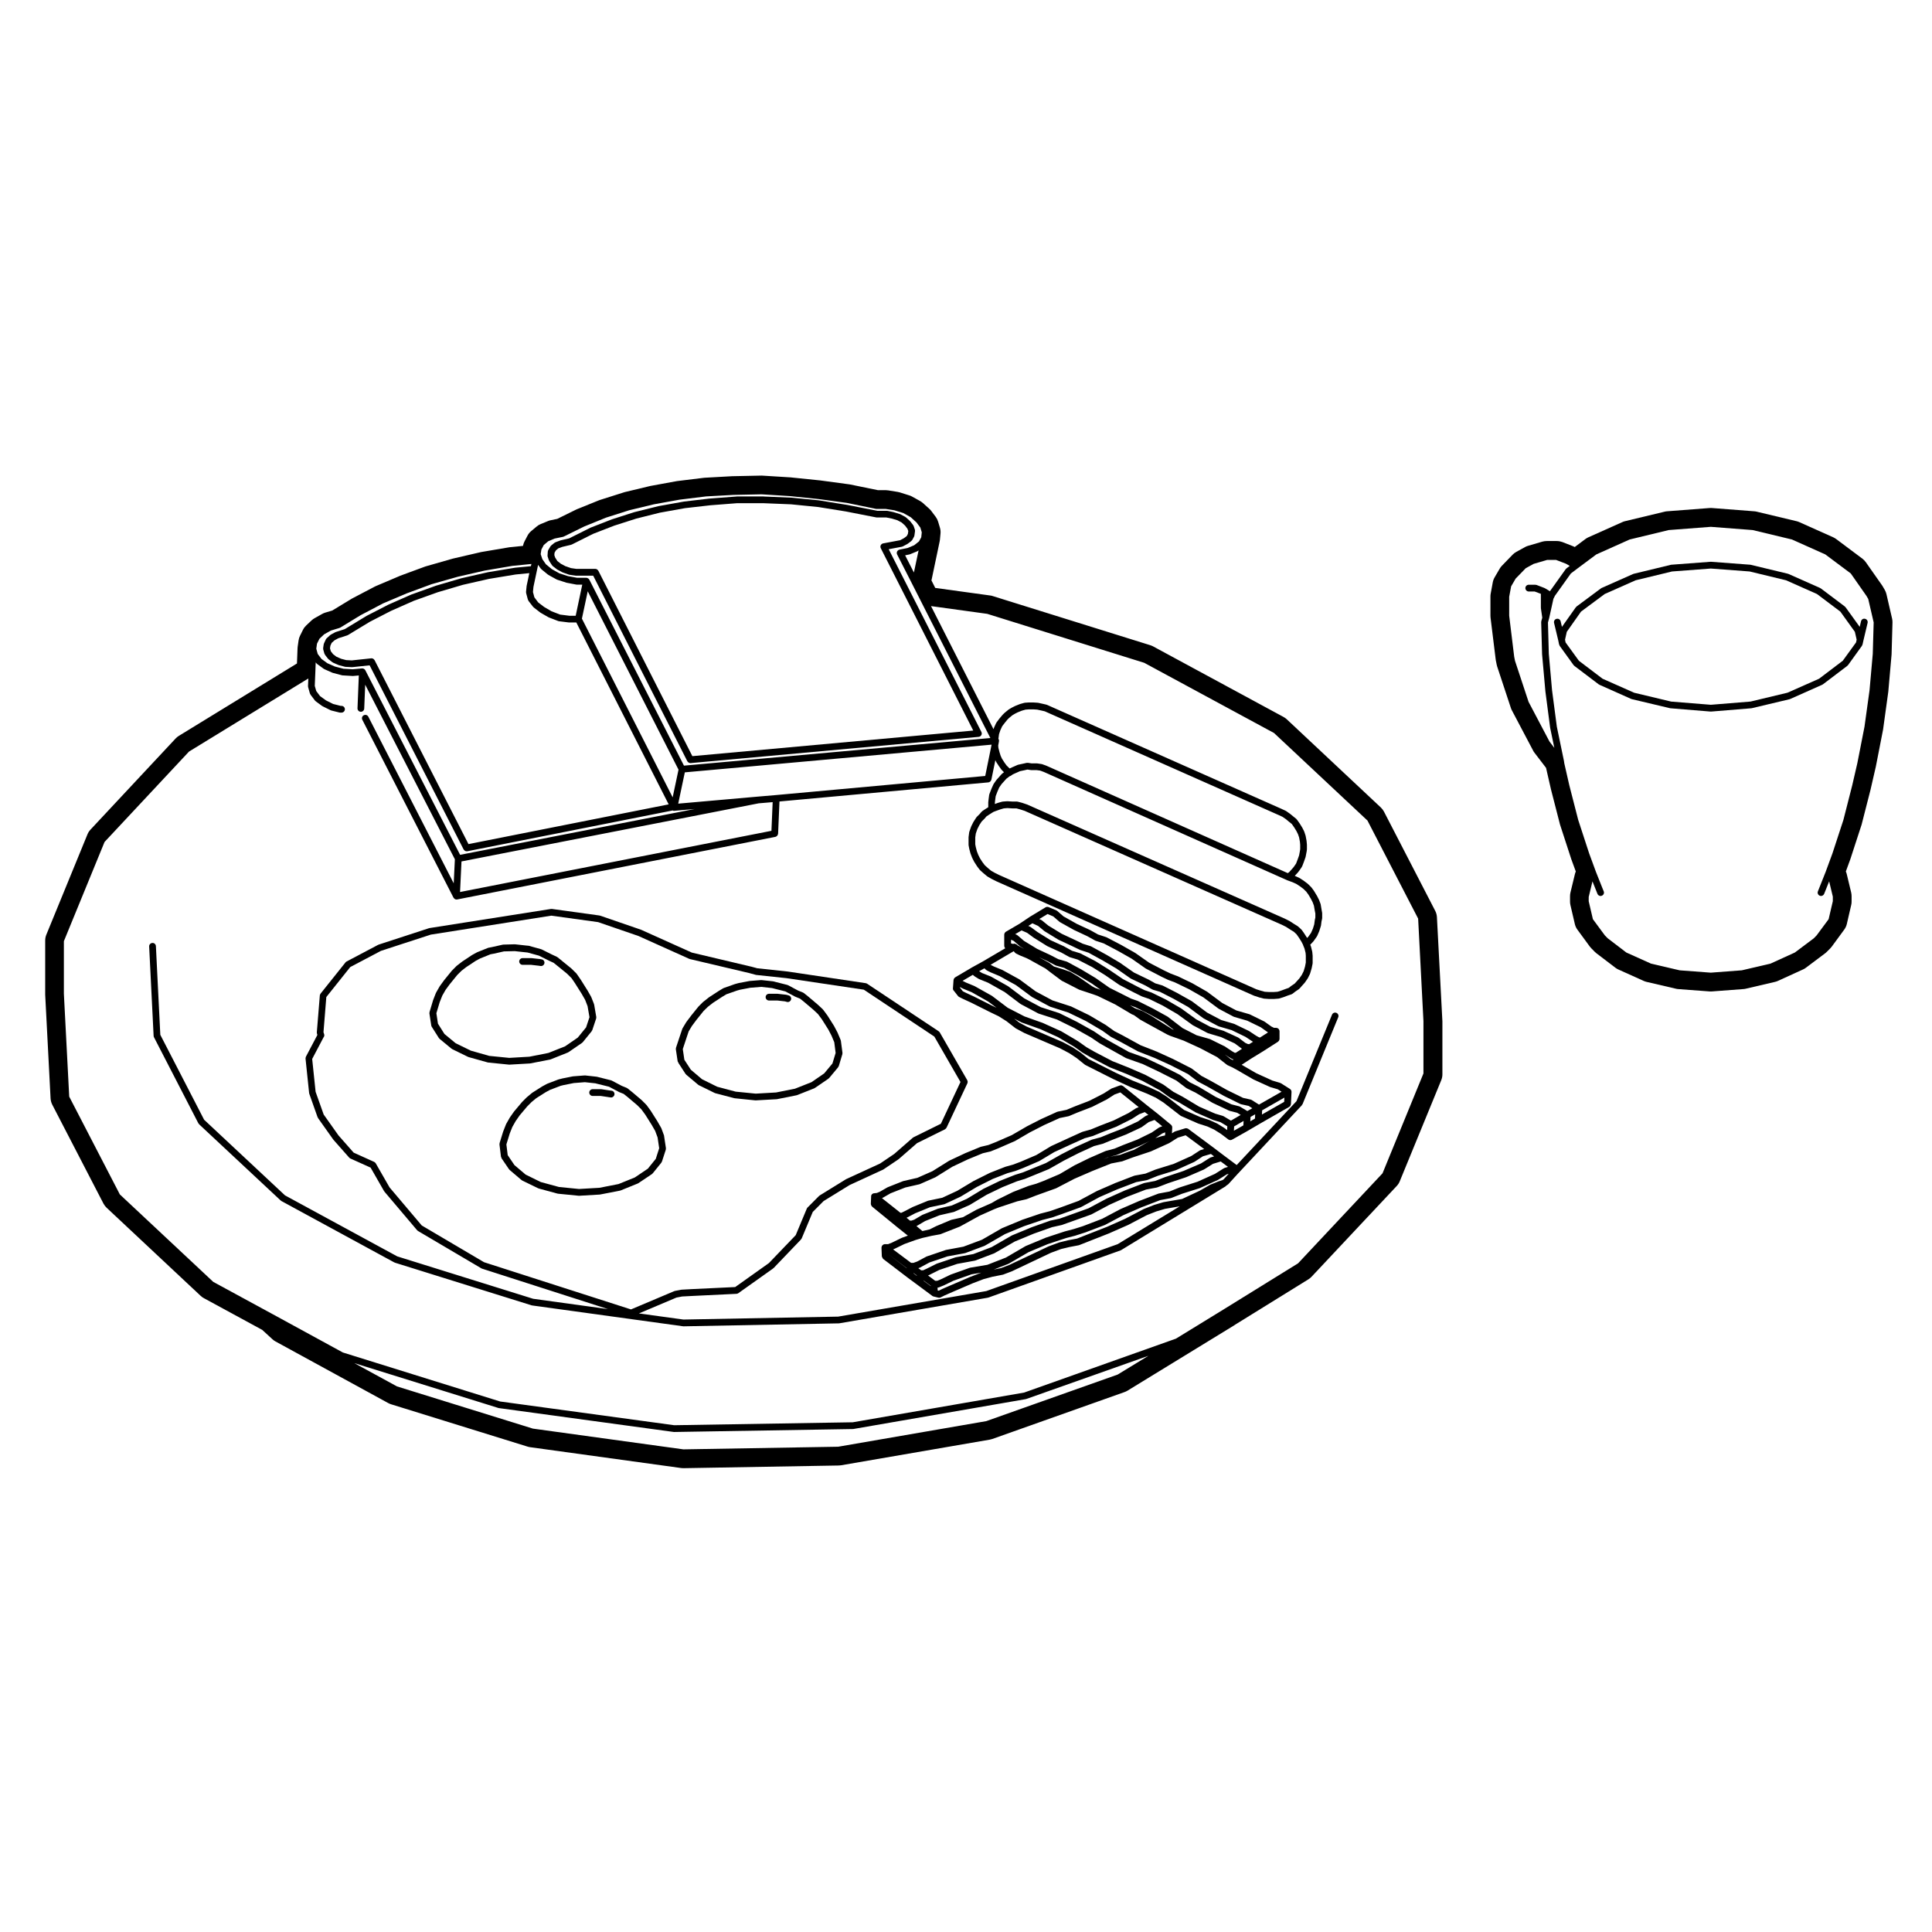 <?xml version="1.0" encoding="UTF-8"?>
<!-- The Best Svg Icon site in the world: iconSvg.co, Visit us! https://iconsvg.co -->
<svg fill="#000000" width="800px" height="800px" version="1.1" viewBox="144 144 512 512" xmlns="http://www.w3.org/2000/svg">
 <g>
  <path d="m386.49 284.62c0-0.07 0-0.125-0.02-0.188v-0.02l-0.316-0.938c-0.023-0.09-0.074-0.168-0.121-0.238-0.012-0.012 0-0.02-0.012-0.039l-0.785-1.031c-0.02-0.02-0.055-0.02-0.074-0.031-0.023-0.02-0.016-0.059-0.035-0.082l-1.031-0.938c-0.02-0.02-0.031-0.012-0.051-0.02-0.039-0.039-0.082-0.09-0.137-0.117l-1.328-0.711c-0.031-0.02-0.059-0.02-0.09-0.02-0.031-0.012-0.051-0.031-0.082-0.039l-1.582-0.484h-0.039c-0.012 0-0.02-0.012-0.039-0.02l-1.578-0.324c-0.023-0.012-0.055 0-0.086 0s-0.059-0.012-0.098-0.012h-2.523l-7.961-1.566h-0.012-0.02l-7.352-1.188h-0.023c-0.012 0-0.016 0-0.023-0.012l-7.262-0.711c-0.012 0-0.02 0.012-0.031 0.012-0.004-0.012-0.012-0.012-0.02-0.012l-7.352-0.309c-0.012-0.012-0.016 0-0.02 0-0.012 0-0.012-0.012-0.02-0.012h-7.098c-0.016 0-0.023 0.012-0.039 0.012h-0.035l-7.106 0.539c-0.012 0-0.012 0-0.02 0.012-0.004 0-0.012-0.012-0.016-0.012l-6.793 0.797c-0.012 0.012-0.016 0.012-0.023 0.012h-0.031l-6.629 1.188c-0.012 0-0.02 0.012-0.031 0.012h-0.031l-6.316 1.57c-0.004 0.012-0.012 0.012-0.02 0.012h-0.039l-5.918 1.898c-0.004 0-0.016 0.012-0.023 0.02h-0.031l-5.672 2.207c-0.016 0.012-0.023 0.02-0.035 0.031-0.016 0-0.031 0-0.039 0.012l-5.598 2.797-2.262 0.523c-0.02 0.012-0.039 0.02-0.055 0.031-0.016 0-0.039 0-0.059 0.012l-1.266 0.473c-0.086 0.031-0.145 0.09-0.211 0.137-0.016 0.012-0.031 0-0.047 0.012l-0.867 0.711c-0.012 0.012-0.004 0.02-0.012 0.031-0.074 0.07-0.141 0.125-0.191 0.215l-0.555 0.938c0 0.012 0 0.02-0.004 0.02-0.031 0.059-0.047 0.125-0.066 0.176-0.012 0.059-0.039 0.105-0.047 0.168 0 0.012-0.004 0.02-0.004 0.02l-0.07 1.035c-0.012 0.125 0.004 0.246 0.039 0.352l0.312 0.945c0.02 0.039 0.059 0.059 0.082 0.105 0.02 0.031 0 0.059 0.02 0.09l0.715 1.102c0.039 0.07 0.105 0.105 0.16 0.156 0.02 0.02 0.016 0.059 0.035 0.082l1.109 0.855c0.016 0.012 0.035 0.012 0.051 0.02 0.031 0.02 0.051 0.059 0.09 0.07l1.34 0.719c0.02 0 0.039 0 0.055 0.012 0.023 0.012 0.039 0.031 0.066 0.039l1.57 0.551c0.035 0.02 0.07 0.012 0.105 0.02 0.02 0 0.039 0.012 0.059 0.02l1.582 0.227c0.039 0.012 0.09 0.02 0.125 0.02h4.586l24.945 49.172c0.031 0.082 0.102 0.105 0.141 0.168 0.039 0.051 0.07 0.09 0.117 0.117 0.152 0.125 0.328 0.207 0.523 0.207h0.004 0.004 0.082l76.355-6.957c0.098-0.012 0.176-0.039 0.266-0.07 0.02-0.012 0.039-0.012 0.055-0.02h0.004c0.086-0.051 0.152-0.105 0.215-0.176 0.02-0.02 0.047-0.031 0.059-0.051 0.055-0.059 0.086-0.137 0.117-0.215 0.016-0.02 0.039-0.039 0.047-0.07 0.016-0.051 0.012-0.102 0.016-0.137 0.016-0.082 0.031-0.137 0.031-0.215v-0.012c-0.012-0.059-0.035-0.105-0.051-0.156-0.02-0.059-0.02-0.117-0.051-0.168l-24.566-48.43 3.488-0.66c0.059-0.012 0.105-0.039 0.168-0.07 0.031-0.012 0.059 0 0.09-0.02l1.18-0.629c0.031-0.02 0.039-0.039 0.07-0.059 0.012-0.012 0.031 0 0.047-0.012l0.945-0.719c0.031-0.02 0.023-0.059 0.051-0.082 0.07-0.07 0.156-0.117 0.207-0.215l0.465-0.855c0.051-0.09 0.07-0.188 0.086-0.289 0.004 0 0.016-0.012 0.016-0.02l0.004-0.039 0.152-1.074c0.004 0 0-0.012 0-0.02 0.016-0.055 0-0.113-0.004-0.168zm-1.891 0.879-0.301 0.57-0.742 0.551-1.004 0.539-4.516 0.848c-0.047 0-0.082 0.031-0.117 0.039-0.047 0.02-0.086 0.02-0.121 0.039-0.016 0.012-0.023 0.02-0.035 0.031-0.059 0.031-0.105 0.07-0.156 0.117-0.035 0.031-0.074 0.07-0.105 0.105-0.035 0.051-0.066 0.102-0.09 0.156-0.023 0.039-0.055 0.09-0.066 0.145-0.016 0.051-0.016 0.105-0.02 0.168-0.004 0.059-0.012 0.117 0 0.176 0 0.02-0.012 0.039-0.004 0.051 0.004 0.031 0.023 0.039 0.031 0.059 0.016 0.059 0.023 0.117 0.055 0.176l24.512 48.336-74.438 6.781-24.914-49.133c-0.02-0.031-0.055-0.059-0.082-0.09-0.035-0.059-0.07-0.117-0.117-0.156-0.047-0.039-0.09-0.07-0.137-0.09-0.051-0.039-0.102-0.07-0.145-0.102-0.066-0.02-0.125-0.031-0.188-0.031-0.039-0.012-0.082-0.031-0.125-0.031h-5.074l-1.422-0.207-1.438-0.504-1.211-0.641-0.926-0.73-0.57-0.898-0.227-0.66 0.055-0.648 0.367-0.621 0.629-0.523 1.066-0.395 2.316-0.551c0.039 0 0.07-0.031 0.105-0.051 0.031-0.012 0.059 0 0.09-0.02l5.648-2.832 5.606-2.176 5.883-1.879 6.227-1.559 6.606-1.188 6.727-0.766 7.07-0.551h7.055l7.301 0.297 7.195 0.719 7.336 1.18 8.02 1.57c0.055 0.012 0.109 0.02 0.172 0.02h2.519l1.445 0.289 1.465 0.441 1.152 0.609 0.887 0.805 0.648 0.867 0.207 0.59z"/>
  <path d="m347.8 409.15h2.242l2 0.227 0.48 0.137c0.09 0.031 0.172 0.039 0.258 0.039 0.383 0 0.742-0.258 0.855-0.648 0.137-0.473-0.137-0.973-0.609-1.102l-0.551-0.156c-0.031-0.012-0.055 0-0.082-0.012-0.031 0-0.051-0.02-0.07-0.02l-2.141-0.238h-0.047c-0.02 0-0.031-0.012-0.051-0.012h-2.293c-0.492 0-0.891 0.395-0.891 0.887 0.004 0.496 0.41 0.898 0.898 0.898z"/>
  <path d="m323.73 425.48c0.02 0.059 0 0.105 0.031 0.168l1.891 2.922c0.039 0.051 0.098 0.082 0.137 0.125 0.02 0.02 0.016 0.051 0.035 0.082l3.164 2.664c0.016 0.02 0.035 0.012 0.051 0.031 0.051 0.031 0.082 0.082 0.133 0.102l4.18 2.055c0.023 0.012 0.051 0.012 0.074 0.02 0.035 0.012 0.059 0.039 0.09 0.051l5.059 1.328c0.039 0.012 0.07 0.012 0.105 0.012 0.012 0 0.02 0.012 0.035 0.012l5.453 0.559h0.09 0.004 0.051l5.527-0.309h0.02c0.039-0.012 0.07-0.012 0.105-0.02l5.133-1.023c0.031-0.012 0.051-0.02 0.082-0.031 0.023-0.012 0.051-0.012 0.082-0.02l4.574-1.809c0.047-0.02 0.082-0.059 0.109-0.09 0.023-0.012 0.047 0 0.066-0.02l3.559-2.438c0.016-0.012 0.016-0.039 0.031-0.051 0.055-0.039 0.105-0.07 0.145-0.117l2.367-2.84c0.031-0.039 0.02-0.102 0.039-0.125 0.047-0.07 0.105-0.105 0.133-0.176l0.945-3.16c0.016-0.059 0.012-0.105 0.016-0.168 0.004-0.07 0.023-0.125 0.016-0.195v-0.012l-0.414-3.16c-0.004-0.051-0.031-0.082-0.035-0.105-0.016-0.051-0.012-0.09-0.023-0.125l-0.797-1.891c0-0.012-0.016-0.02-0.02-0.031-0.004-0.02-0.004-0.031-0.012-0.051l-0.871-1.652c-0.004-0.012-0.016-0.02-0.023-0.031-0.004-0.012-0.004-0.031-0.012-0.039l-1.738-2.754c-0.012-0.02-0.023-0.012-0.031-0.031-0.004-0.012-0.004-0.02-0.012-0.031l-1.109-1.496c-0.02-0.031-0.051-0.02-0.07-0.051-0.02-0.02-0.016-0.059-0.039-0.082l-1.266-1.18c-0.004-0.012-0.016 0-0.02-0.012-0.012-0.012-0.012-0.02-0.016-0.02l-2.519-2.137h-0.016c-0.004-0.012 0-0.012-0.004-0.012l-1.18-0.945c-0.012-0.012-0.031-0.012-0.051-0.02-0.055-0.039-0.105-0.09-0.176-0.117l-1.305-0.527-2.641-1.406c-0.039-0.02-0.074-0.02-0.105-0.031-0.031-0.012-0.055-0.039-0.098-0.051l-3.152-0.797-0.539-0.145h-0.07c-0.031-0.012-0.047-0.02-0.07-0.02l-3.004-0.324c-0.031 0-0.059 0.012-0.09 0.012s-0.051-0.012-0.074-0.012l-3.008 0.238c-0.02 0-0.031 0.012-0.051 0.02-0.016 0-0.031-0.012-0.051 0l-2.836 0.539c-0.016 0.012-0.023 0.02-0.035 0.02h-0.035l-0.871 0.238c-0.012 0.012-0.02 0.02-0.031 0.02h-0.031l-2.922 1.031c-0.031 0.012-0.051 0.031-0.082 0.051-0.023 0.012-0.059 0.012-0.082 0.031l-1.184 0.711c-0.004 0-0.004 0.012-0.016 0.012 0 0.012-0.012 0.012-0.016 0.012l-2.523 1.641c-0.012 0.012-0.012 0.031-0.02 0.039-0.016 0.012-0.031 0-0.039 0.012l-1.426 1.125c-0.016 0.012-0.016 0.031-0.031 0.039-0.012 0.012-0.035 0.012-0.051 0.02l-1.184 1.18c-0.016 0.012-0.004 0.031-0.023 0.051-0.012 0.012-0.031 0.012-0.039 0.02l-1.98 2.457v0.02c-0.004 0-0.012 0-0.016 0.012l-1.188 1.566c-0.004 0.012 0 0.02-0.004 0.031-0.016 0.02-0.035 0.031-0.051 0.059l-0.941 1.57c-0.016 0.031-0.02 0.059-0.035 0.082-0.012 0.039-0.031 0.059-0.047 0.102l-0.637 1.898-1.023 3.078c-0.004 0.012 0 0.02-0.004 0.031-0.02 0.059-0.02 0.117-0.023 0.176-0.004 0.059-0.016 0.117-0.012 0.176v0.031l0.484 3.231c0.043 0.07 0.105 0.109 0.133 0.18zm2.172-6.348 0.605-1.809 0.867-1.445 1.152-1.547 1.918-2.394 1.129-1.102 1.355-1.062 2.469-1.613 1.094-0.66 2.805-0.984 0.805-0.227 2.754-0.527 2.883-0.227 2.84 0.309 0.484 0.117c0 0.012 0 0 0.012 0.012l3.059 0.766 2.59 1.387c0.012 0 0.023 0 0.039 0.012 0.016 0 0.023 0.02 0.047 0.02l1.223 0.504 1.059 0.848 2.504 2.125 1.195 1.125 1.031 1.395 1.699 2.695 0.84 1.613 0.73 1.742 0.359 2.84-0.848 2.797-2.18 2.621-3.367 2.324-4.398 1.738-4.992 0.992-5.394 0.309-5.309-0.527-4.898-1.301-4.004-1.98-2.984-2.527-1.715-2.644-0.414-2.828z"/>
  <path d="m306.07 433.05-0.527-0.07-2.137-0.324c-0.023 0-0.051 0.012-0.07 0-0.02 0-0.039-0.012-0.07-0.012h-2.207c-0.492 0-0.898 0.402-0.898 0.898 0 0.484 0.402 0.898 0.898 0.898h2.144l2.066 0.309c0.004 0.012 0.012 0.012 0.016 0.012h0.004l0.551 0.07c0.039 0 0.082 0.012 0.117 0.012 0.438 0 0.82-0.332 0.883-0.797 0.07-0.484-0.285-0.949-0.77-0.996z"/>
  <path d="m319.99 445c-0.012-0.039-0.004-0.07-0.02-0.102l-0.699-1.891c-0.012-0.02-0.035-0.039-0.051-0.07-0.012-0.02-0.012-0.051-0.02-0.07l-0.953-1.652-0.012-0.012v-0.02l-1.742-2.754c-0.004-0.02-0.02-0.031-0.031-0.039-0.004-0.012 0-0.012-0.004-0.02l-1.102-1.508c-0.016-0.02-0.047-0.02-0.059-0.039-0.016-0.02-0.012-0.051-0.031-0.059l-1.184-1.188c-0.012-0.012-0.031-0.012-0.039-0.02-0.012-0.012-0.004-0.02-0.016-0.031l-2.523-2.137h-0.02v-0.012l-1.188-0.953c-0.012-0.012-0.031 0-0.047-0.012-0.055-0.039-0.105-0.09-0.172-0.117l-1.301-0.527-2.641-1.395c-0.035-0.02-0.07-0.02-0.105-0.039-0.031-0.012-0.059-0.031-0.102-0.039l-3.16-0.797-0.625-0.156c-0.023 0-0.047 0.012-0.066 0-0.02 0-0.039-0.012-0.066-0.012l-2.926-0.324c-0.031 0-0.059 0.012-0.098 0.012-0.023 0-0.047-0.012-0.066-0.012l-3.074 0.238c-0.016 0-0.035 0.012-0.055 0.02-0.02 0-0.035-0.012-0.059 0l-2.762 0.551c-0.012 0.012-0.016 0.012-0.023 0.02h-0.023l-0.871 0.215c-0.02 0.012-0.031 0.02-0.047 0.031h-0.047l-2.918 1.113c-0.02 0.012-0.035 0.031-0.055 0.039-0.016 0-0.035 0-0.055 0.012l-1.184 0.641c-0.012 0-0.016 0.012-0.023 0.02-0.012 0-0.023 0-0.035 0.012l-2.606 1.652c-0.023 0.02-0.035 0.039-0.059 0.051-0.012 0.012-0.02 0.012-0.035 0.02l-1.34 1.113c-0.012 0-0.012 0.031-0.02 0.039-0.012 0.012-0.031 0-0.047 0.02l-1.18 1.18c-0.012 0.012-0.004 0.031-0.016 0.039-0.012 0.012-0.031 0.012-0.039 0.02l-2.055 2.438c-0.004 0.012 0 0.02-0.012 0.02-0.012 0.02-0.023 0.031-0.039 0.039l-1.102 1.57v0.02c-0.012 0.02-0.035 0.031-0.047 0.051l-0.945 1.664c-0.012 0.02-0.012 0.039-0.02 0.059-0.012 0.031-0.023 0.039-0.035 0.059l-0.715 1.82c-0.004 0.012-0.004 0.02-0.004 0.031-0.012 0-0.016 0.012-0.02 0.02l-0.953 3.09v0.012c-0.012 0.051-0.012 0.105-0.012 0.156-0.012 0.059-0.031 0.137-0.02 0.195v0.012l0.398 3.25c0.012 0.07 0.082 0.117 0.109 0.195 0.02 0.059-0.004 0.137 0.031 0.188l1.98 2.91c0.035 0.051 0.09 0.082 0.125 0.117 0.02 0.02 0.016 0.051 0.035 0.07l3.152 2.676c0.02 0.02 0.035 0.012 0.055 0.02 0.047 0.039 0.082 0.09 0.133 0.117l4.191 2.035c0.023 0.012 0.051 0.012 0.074 0.02 0.031 0.012 0.055 0.039 0.086 0.051l4.973 1.352c0.031 0.012 0.066 0.012 0.105 0.012 0.012 0.012 0.02 0.012 0.039 0.02l5.445 0.539c0.031 0.012 0.059 0.012 0.098 0.012h0.051l5.523-0.324c0.012 0 0.016-0.012 0.023-0.012 0.035 0 0.066 0 0.102-0.012l5.211-1.012c0.031-0.012 0.055-0.031 0.086-0.039 0.023 0 0.055 0 0.086-0.012l4.508-1.828c0.039-0.02 0.066-0.039 0.102-0.059 0.02-0.012 0.047 0 0.059-0.02l3.637-2.438c0.016-0.012 0.016-0.039 0.035-0.059 0.051-0.039 0.117-0.07 0.16-0.125l2.289-2.832c0.031-0.039 0.02-0.09 0.039-0.125 0.035-0.051 0.098-0.09 0.117-0.156l1.023-3.16v-0.031c0.02-0.059 0.02-0.117 0.023-0.188 0.004-0.059 0.012-0.117 0.004-0.168 0-0.012 0.004-0.02 0.004-0.031l-0.48-3.168c0.008-0.035-0.008-0.066-0.02-0.09zm-2.199 6.102-2.106 2.609-3.445 2.324-4.332 1.754-5.074 0.992-5.391 0.312-5.301-0.527-4.82-1.309-4.016-1.969-2.977-2.527-1.785-2.637-0.348-2.84 0.887-2.891 0.684-1.723 0.887-1.566 1.059-1.516 2-2.371 1.137-1.145 1.258-1.043 2.535-1.602 1.109-0.598 2.82-1.074 0.781-0.195 2.699-0.539 2.938-0.227 2.781 0.297 0.562 0.145h0.004l3.055 0.754 2.594 1.375c0.012 0 0.023 0 0.039 0.012 0.016 0 0.023 0.02 0.039 0.031l1.219 0.492 1.066 0.855 2.492 2.106 1.125 1.125 1.031 1.406 1.719 2.734 0.902 1.566 0.648 1.742 0.422 2.863z"/>
  <path d="m282.5 399.69h2.242l2.047 0.238 0.465 0.07c0.051 0 0.102 0.012 0.145 0.012 0.434 0 0.805-0.312 0.883-0.746 0.086-0.484-0.246-0.945-0.734-1.023l-0.484-0.09h-0.023-0.023l-2.133-0.238c-0.016 0-0.031 0.012-0.047 0.012-0.02 0-0.035-0.012-0.055-0.012h-2.289c-0.492 0-0.898 0.395-0.898 0.887s0.418 0.891 0.906 0.891z"/>
  <path d="m278.95 426.14c0.004 0 0.004 0 0 0h0.055l5.441-0.312c0.012 0 0.016-0.012 0.023-0.012 0.035 0 0.07 0 0.102-0.012l5.215-1.012c0.023-0.012 0.047-0.031 0.07-0.031 0.031-0.012 0.059-0.012 0.09-0.02l4.578-1.828c0.047-0.02 0.074-0.051 0.109-0.082 0.02-0.012 0.051-0.012 0.066-0.02l3.547-2.438c0.02-0.012 0.02-0.039 0.035-0.051 0.051-0.051 0.109-0.07 0.152-0.117l2.371-2.922c0.031-0.031 0.012-0.082 0.039-0.117 0.035-0.059 0.098-0.102 0.117-0.168l1.023-3.066v-0.039c0.02-0.07 0.02-0.125 0.031-0.188 0-0.059 0.012-0.117 0-0.176 0-0.02 0.004-0.031 0-0.039l-0.551-3.238c-0.012-0.039-0.031-0.059-0.039-0.082-0.004-0.031 0-0.07-0.012-0.102l-0.711-1.809c-0.012-0.02-0.031-0.031-0.039-0.051-0.012-0.031-0.012-0.051-0.02-0.07l-0.945-1.664c-0.004 0-0.012-0.012-0.012-0.012-0.004-0.012-0.004-0.02-0.012-0.02l-1.738-2.766c-0.004 0-0.016-0.012-0.016-0.012-0.004-0.012 0-0.012-0.004-0.02l-1.023-1.484c-0.023-0.039-0.059-0.07-0.09-0.102-0.016-0.012-0.012-0.031-0.02-0.051l-1.258-1.25c-0.016-0.012-0.035-0.012-0.047-0.02-0.012-0.012-0.012-0.031-0.023-0.051l-2.527-2.055h-0.004v-0.012l-1.18-0.945c-0.016-0.012-0.035 0-0.051-0.012-0.047-0.031-0.082-0.07-0.137-0.102l-1.344-0.629-2.66-1.328c-0.031-0.012-0.059-0.012-0.09-0.02-0.031-0.012-0.051-0.039-0.082-0.039l-3.152-0.875c-0.023-0.012-0.047 0-0.074-0.012-0.02 0-0.039-0.02-0.066-0.02l-0.629-0.059h-0.004l-2.922-0.324c-0.016 0-0.031 0.012-0.051 0.012-0.016-0.012-0.031-0.02-0.047-0.02h-0.02l-3.008 0.082c-0.031 0-0.059 0.012-0.09 0.02-0.031 0-0.059-0.012-0.086 0l-2.812 0.629-0.867 0.168c-0.031 0-0.055 0.012-0.086 0.02-0.031 0.012-0.059 0-0.098 0.02l-2.918 1.168c-0.016 0.012-0.023 0.02-0.039 0.031-0.016 0.012-0.035 0.012-0.055 0.02l-1.176 0.641c-0.02 0.012-0.031 0.02-0.047 0.039h-0.023l-2.613 1.734c-0.012 0.012-0.012 0.031-0.02 0.031-0.012 0.012-0.023 0.012-0.035 0.012l-1.336 1.031c-0.02 0.012-0.016 0.039-0.031 0.051-0.02 0.012-0.039 0-0.059 0.02l-1.18 1.188c-0.02 0.012-0.012 0.031-0.02 0.039-0.016 0.012-0.035 0.012-0.047 0.02l-2.055 2.527c-0.004 0.012-0.004 0.012-0.004 0.02-0.012 0.012-0.02 0.012-0.02 0.012l-1.102 1.516c-0.012 0.012 0 0.02-0.012 0.031-0.012 0.02-0.031 0.031-0.047 0.051l-0.945 1.652c-0.016 0.02-0.016 0.039-0.02 0.07-0.02 0.02-0.035 0.031-0.047 0.059l-0.711 1.82c-0.004 0.012-0.004 0.02-0.012 0.031-0.004 0.012-0.012 0.02-0.016 0.039l-0.945 3.16v0.012c-0.02 0.059-0.02 0.125-0.02 0.195-0.004 0.051-0.016 0.102-0.012 0.145v0.031l0.48 3.148h0.004c0.02 0.125 0.055 0.246 0.117 0.352l1.895 2.992c0.035 0.07 0.102 0.102 0.141 0.145 0.023 0.02 0.02 0.059 0.039 0.07l3.164 2.609c0.016 0.012 0.035 0.012 0.055 0.02 0.039 0.031 0.074 0.07 0.121 0.102l4.188 2.047c0.02 0.012 0.051 0 0.07 0.012 0.031 0.02 0.051 0.039 0.082 0.051l5.055 1.414c0.035 0.012 0.07 0.012 0.109 0.02 0.012 0 0.02 0.012 0.039 0.012l5.453 0.551c0.066 0.012 0.098 0.012 0.129 0.012zm-10.172-3.707-4.027-1.969-2.969-2.449-1.719-2.727-0.418-2.777 0.871-2.902 0.691-1.754 0.887-1.547 1.047-1.426 2.023-2.488 1.117-1.113 1.254-0.973 2.555-1.691 1.113-0.598 2.785-1.125 0.777-0.145h0.012 0.023l2.75-0.621 2.856-0.07 2.856 0.312h0.02l0.539 0.059 3.008 0.828 2.609 1.309h0.012c0.004 0 0.004 0.012 0.012 0.012l1.254 0.578 1.09 0.875h0.004l2.492 2.035 1.164 1.16 0.973 1.426v0.012l1.715 2.715 0.906 1.582 0.648 1.672 0.508 2.934-0.902 2.707-2.195 2.695-3.356 2.312-4.414 1.754-5.062 1.004-5.324 0.309-5.305-0.527z"/>
  <path d="m396.76 406.53 1.109 1.414s0.012 0 0.012 0.012c0.082 0.102 0.172 0.176 0.297 0.246l0.016 0.012h0.004l0.938 0.473h0.012c0.004 0 0.012 0.012 0.012 0.012l2.191 1.004 4.734 2.371v0.012h0.012l2.57 1.238 2.047 1.289 2.402 1.867c0.02 0.02 0.039 0.012 0.051 0.02 0.031 0.02 0.051 0.051 0.082 0.059l2.066 1.113c0.012 0.012 0.02 0 0.031 0.012 0.012 0.012 0.02 0.02 0.031 0.031l9.516 4.086 2.469 1.301 1.98 1.309 2.098 1.691c0.012 0.02 0.031 0.012 0.051 0.02 0.039 0.031 0.059 0.07 0.105 0.09l7.34 3.707c0.012 0 0.012 0 0.02 0.012h0.012l4.43 2.055c0 0.012 0.012 0.012 0.02 0.012 0.012 0 0.02 0.012 0.02 0.012l4.543 1.82 2.312 1.062 2.035 1.281 4.469 3.457c0.02 0.02 0.039 0.012 0.059 0.031 0.051 0.031 0.082 0.07 0.137 0.09l4.5 1.98c0.012 0 0.031 0 0.039 0.012 0.02 0 0.031 0.02 0.039 0.02l2.402 0.766 1.797 0.828 1.797 1.133 1.949 1.477c0.012 0.012 0.031 0 0.051 0.012 0.02 0.02 0.039 0.039 0.07 0.059 0.117 0.059 0.238 0.09 0.371 0.102h0.039 0.012 0.012c0.137 0 0.277-0.039 0.395-0.102 0.012 0 0.02 0 0.031-0.012l4.348-2.449h0.012v-0.012l3.066-1.797 7.734-4.43c0.059-0.031 0.09-0.07 0.125-0.102 0.02-0.02 0.051-0.039 0.07-0.059 0.137-0.145 0.215-0.332 0.238-0.527 0-0.02 0.02-0.031 0.02-0.039l0.156-3.25c0-0.02-0.012-0.031-0.012-0.059-0.012-0.039-0.012-0.09-0.012-0.125-0.012-0.031-0.02-0.059-0.02-0.09-0.02-0.051-0.039-0.09-0.059-0.137 0-0.02 0-0.051-0.02-0.07 0-0.012-0.02-0.02-0.02-0.031-0.02-0.031-0.039-0.039-0.059-0.07-0.031-0.039-0.07-0.07-0.102-0.105-0.031-0.031-0.059-0.051-0.102-0.07 0-0.012-0.012-0.02-0.02-0.031l-2.371-1.496c-0.012-0.012-0.031 0-0.051 0-0.051-0.039-0.105-0.082-0.168-0.102l-2.074-0.621-4.254-1.941-3.871-2.242 2.664-1.723 2.832-1.734c0.012 0 0.012 0 0.012-0.012h0.012l4.102-2.621c0.012-0.012 0.012-0.02 0.02-0.031 0.168-0.117 0.297-0.289 0.344-0.492 0.012-0.031 0.012-0.051 0.02-0.07 0.012-0.059 0.031-0.105 0.031-0.156v-2.055c0-0.156-0.059-0.309-0.137-0.434v-0.051c-0.02-0.031-0.051-0.039-0.07-0.059-0.039-0.051-0.082-0.102-0.117-0.137-0.051-0.031-0.102-0.059-0.145-0.09-0.051-0.02-0.102-0.051-0.145-0.07-0.059-0.02-0.117-0.031-0.188-0.031-0.031-0.012-0.059-0.02-0.09-0.02h-0.578l-0.691-0.344-1.84-1.32c-0.012-0.012-0.031 0-0.039-0.012-0.031-0.02-0.051-0.031-0.09-0.051l-3.707-1.82c-0.031-0.012-0.051-0.012-0.082-0.02-0.02-0.012-0.039-0.031-0.07-0.039l-3.465-1.004-3.719-1.969-3.977-2.961c-0.02-0.012-0.031-0.012-0.039-0.012-0.02-0.012-0.031-0.039-0.059-0.051l-3.859-2.207c-0.012-0.012-0.02-0.012-0.031-0.012-0.012-0.012-0.02-0.02-0.031-0.02l-3.797-1.828h-0.039c-0.012 0-0.02-0.02-0.031-0.02l-1.848-0.699-1.773-0.848-3.883-2.016-3.664-2.57c-0.012-0.012-0.02 0-0.031-0.012-0.02-0.012-0.031-0.031-0.051-0.039l-3.633-2.066h-0.012l-0.012-0.012-3.863-2.023c-0.02-0.012-0.051-0.012-0.082-0.02-0.02-0.012-0.039-0.039-0.059-0.039l-2.137-0.699-2.055-1.145c-0.012-0.012-0.02-0.012-0.031-0.012-0.012-0.012-0.02-0.02-0.031-0.02l-3.523-1.641-3.523-1.98-1.664-1.445c-0.012-0.02-0.031-0.012-0.039-0.02-0.059-0.051-0.117-0.102-0.195-0.125l-2.055-0.875c-0.031-0.012-0.051-0.012-0.07-0.012-0.059-0.031-0.117-0.031-0.176-0.039-0.059-0.012-0.105-0.02-0.168-0.012-0.059 0-0.105 0.02-0.168 0.039-0.059 0.012-0.105 0.031-0.156 0.051-0.031 0.02-0.059 0.02-0.07 0.031l-4.027 2.438c-0.012 0-0.012 0.012-0.02 0.02h-0.02l-2.828 1.898-3.602 2.106c-0.039 0.02-0.051 0.051-0.09 0.07v0.012c-0.031 0.02-0.059 0.031-0.09 0.059-0.012 0.02-0.031 0.039-0.039 0.059-0.039 0.051-0.07 0.09-0.102 0.137-0.02 0.051-0.051 0.102-0.07 0.145-0.02 0.059-0.031 0.125-0.039 0.188 0 0.039-0.02 0.07-0.02 0.105v2.992c0 0.031 0.012 0.051 0.012 0.07 0.012 0.059 0.02 0.117 0.039 0.168 0.012 0.059 0.031 0.117 0.059 0.168 0.02 0.051 0.051 0.09 0.09 0.125 0.02 0.031 0.031 0.07 0.059 0.102l-5.812 3.414-0.012 0.012-3.129 1.723c0 0.012-0.004 0.012-0.012 0.012 0 0-0.012 0-0.012 0.012l-4.273 2.519c-0.02 0.02-0.035 0.039-0.059 0.051-0.031 0.031-0.07 0.059-0.102 0.09-0.004 0-0.012 0-0.02 0.012-0.012 0.012 0 0.02-0.012 0.031l-0.012 0.012c-0.035 0.031-0.07 0.07-0.098 0.117-0.035 0.051-0.055 0.105-0.074 0.156-0.023 0.051-0.039 0.105-0.051 0.168-0.004 0.02-0.02 0.051-0.02 0.082l-0.156 2.211c-0.02 0.215 0.059 0.422 0.172 0.578 0.043 0.004 0.043 0.016 0.047 0.023zm72.453 36.961-0.621-0.473h-0.031c-0.02-0.02-0.02-0.031-0.039-0.051l-1.891-1.18c-0.02-0.012-0.039-0.012-0.059-0.02-0.02-0.012-0.031-0.031-0.051-0.039l-1.891-0.855c-0.02-0.012-0.039-0.012-0.059-0.02-0.012 0-0.02-0.02-0.039-0.02l-2.414-0.785-4.348-1.91-4.418-3.406c-0.012-0.012-0.02 0-0.031-0.012-0.012-0.012-0.02-0.031-0.039-0.039l-2.137-1.359c-0.012-0.012-0.031-0.012-0.051-0.02-0.02 0-0.031-0.012-0.051-0.02l-2.371-1.102c-0.012-0.012-0.02-0.012-0.02-0.012-0.012 0-0.02-0.012-0.02-0.012l-4.555-1.82-4.387-2.035-7.25-3.664-2.055-1.672h-0.039c-0.02-0.02-0.02-0.039-0.031-0.051l-2.047-1.352c-0.02-0.012-0.031-0.012-0.051-0.012-0.012-0.012-0.012-0.02-0.031-0.031l-2.519-1.34c-0.02 0-0.031 0-0.039-0.012-0.012 0-0.02-0.012-0.031-0.02l-9.516-4.09-1.961-1.055-1.359-1.055 1.969 1.012c0.012 0.012 0.031 0.012 0.051 0.02 0.02 0.012 0.039 0.02 0.059 0.02l4.852 1.734 4.664 2.106 4.348 2.559 2.176 1.559h0.031c0.02 0.012 0.031 0.031 0.051 0.039l2.207 1.281h0.02c0 0.012 0.012 0.012 0.012 0.012l4.82 2.519c0.012 0.012 0.031 0 0.039 0.012 0.02 0.012 0.031 0.031 0.051 0.031l4.398 1.742 4.309 1.879 4.555 2.469 2.57 1.859c0.012 0.012 0.031 0.012 0.039 0.02 0.02 0.02 0.039 0.031 0.059 0.051l2.519 1.34 4.316 2.59c0.012 0.012 0.02 0.012 0.039 0.02 0.02 0 0.039 0.012 0.059 0.02l4.336 1.898c0.02 0.012 0.031 0.012 0.051 0.02 0.02 0 0.039 0.02 0.051 0.031l2.023 0.598 1.809 1.082zm4.293-1.25-2.508 1.414 0.059-1.145 2.508-1.457zm3.078-1.812-1.238 0.73 0.059-1.16 1.23-0.699zm7.734-4.422-5.894 3.356 0.051-1.113 5.906-3.375zm-62.699-49.785 1.508 0.641 1.621 1.406c0.012 0.012 0.039 0.012 0.051 0.02 0.031 0.031 0.059 0.059 0.102 0.09l3.641 2.035h0.031l0.031 0.031 3.531 1.652 2.098 1.16c0.02 0.012 0.039 0.012 0.059 0.02 0.039 0.02 0.059 0.039 0.102 0.051l2.137 0.699 3.797 2.004 3.57 2.023 3.68 2.578c0.012 0.012 0.031 0.012 0.039 0.012 0.02 0.02 0.039 0.039 0.059 0.051l3.953 2.047 0.012 0.012s0.012 0 0.012 0.012l1.82 0.867c0.012 0.012 0.02 0.012 0.039 0.012 0.012 0 0.02 0.012 0.031 0.02l1.848 0.691 3.727 1.797 3.797 2.168 3.984 2.961c0.012 0.012 0.031 0.012 0.039 0.02 0.031 0.02 0.051 0.039 0.07 0.051l3.871 2.055c0.02 0.02 0.051 0.012 0.07 0.02 0.039 0.02 0.07 0.039 0.102 0.051l3.481 1.012 3.582 1.742 1.84 1.309c0.012 0.012 0.031 0 0.051 0.012 0.012 0.012 0.02 0.031 0.039 0.039l-2.117 1.359-0.312-0.07-0.711-0.395-1.859-1.23c-0.02-0.012-0.031 0-0.039-0.012-0.031-0.012-0.051-0.039-0.07-0.051l-3.797-1.828c-0.031-0.012-0.051-0.012-0.07-0.02-0.031-0.012-0.039-0.031-0.07-0.031l-3.375-1.004-3.738-1.969-3.965-2.961c-0.012-0.012-0.031 0-0.039-0.012-0.02-0.012-0.039-0.039-0.059-0.059l-3.945-2.207h-0.02c0-0.012-0.012-0.012-0.012-0.02l-3.719-1.898c-0.02 0-0.051 0-0.082-0.012s-0.051-0.039-0.07-0.039l-1.797-0.527-1.723-0.973c-0.012-0.012-0.02-0.012-0.031-0.012-0.012-0.012-0.02-0.02-0.031-0.02l-3.879-1.867-3.664-2.559c0-0.012-0.012 0-0.02-0.012-0.012-0.012-0.02-0.02-0.039-0.031l-3.621-2.137h-0.02s0-0.012-0.012-0.012l-3.871-2.125c-0.02-0.02-0.059-0.02-0.082-0.031-0.031-0.012-0.051-0.039-0.082-0.051l-2.156-0.68-2.074-1.004h-0.012l-3.512-1.641-3.531-2.156-1.684-1.375c-0.02-0.012-0.039-0.012-0.051-0.012-0.051-0.039-0.09-0.09-0.145-0.117l-0.523-0.238zm-4.016 2.461 1.496 0.691 1.641 1.352c0.012 0.012 0.031 0.012 0.039 0.02 0.031 0.02 0.039 0.039 0.07 0.059l3.621 2.211c0.02 0 0.031 0 0.039 0.012 0.02 0.012 0.031 0.031 0.051 0.039l3.551 1.652 2.125 1.023c0.02 0.012 0.039 0 0.059 0.012s0.031 0.02 0.059 0.031l2.125 0.691 3.797 2.086 3.582 2.106 3.68 2.578c0.012 0.012 0.031 0.012 0.051 0.02 0.02 0.012 0.051 0.039 0.07 0.059l3.914 1.867 1.797 1.023c0.02 0.012 0.051 0.012 0.07 0.012 0.039 0.02 0.07 0.051 0.117 0.07l1.809 0.527 3.641 1.859 3.859 2.168 3.984 2.961c0.012 0.012 0.031 0.012 0.051 0.02 0.02 0.02 0.039 0.051 0.07 0.059l3.879 2.047c0.02 0.02 0.039 0.012 0.07 0.02 0.031 0.02 0.059 0.039 0.09 0.051l3.406 0.992 3.672 1.785 1.84 1.219c0.012 0.012 0.02 0 0.031 0.012 0.02 0.012 0.02 0.02 0.039 0.02l0.07 0.039-1.031 0.641-0.344-0.039-0.648-0.289-1.809-1.367c-0.02-0.012-0.039-0.012-0.051-0.02-0.039-0.02-0.07-0.059-0.117-0.082l-3.789-1.734c-0.02-0.012-0.039-0.012-0.059-0.02-0.02-0.012-0.039-0.02-0.059-0.02l-3.402-1.02-3.727-1.98-3.984-2.883c-0.012-0.012-0.012-0.012-0.02-0.012-0.02-0.02-0.039-0.039-0.051-0.039l-3.945-2.293c-0.012 0-0.02 0-0.031-0.012-0.012 0-0.02-0.02-0.031-0.02l-3.707-1.809c-0.012-0.02-0.039-0.012-0.051-0.02-0.02-0.012-0.039-0.031-0.051-0.031l-1.84-0.629-1.828-0.898c0-0.012-0.012-0.012-0.012-0.012l-3.894-2.023-3.664-2.488c0-0.012-0.012 0-0.02-0.012 0 0 0-0.012-0.012-0.012l-3.551-2.211c-0.012-0.012-0.02-0.012-0.031-0.012-0.02-0.012-0.02-0.031-0.039-0.031l-3.945-2.035c-0.02-0.02-0.051-0.012-0.082-0.031-0.031 0-0.051-0.02-0.07-0.031l-2.047-0.621-2.047-1.133c-0.012-0.012-0.02-0.012-0.031-0.012l-0.031-0.031-3.582-1.633-3.465-2.156-1.797-1.32c-0.012-0.02-0.031-0.012-0.051-0.02-0.039-0.031-0.082-0.051-0.117-0.082l-0.492-0.215zm-2.871 1.887 1.465 0.641 1.742 1.281c0.012 0 0.02 0 0.031 0.012l0.031 0.031 3.551 2.211c0.012 0 0.031 0 0.051 0.012 0.02 0.012 0.031 0.031 0.059 0.039l3.594 1.641 2.106 1.168c0.02 0.012 0.051 0.012 0.07 0.02 0.039 0.02 0.07 0.031 0.105 0.051l2.047 0.621 3.859 1.988 3.481 2.176 3.699 2.539c0.012 0.012 0.031 0 0.039 0.012 0.02 0 0.031 0.031 0.059 0.039l3.945 2.047h0.012l1.898 0.945c0.02 0.012 0.039 0.012 0.059 0.02 0.02 0.012 0.031 0.02 0.059 0.031l1.828 0.621 3.633 1.785 3.883 2.254 3.996 2.891c0.012 0.012 0.031 0 0.039 0.012 0.02 0.02 0.039 0.051 0.07 0.059l3.859 2.035c0.031 0.02 0.051 0.012 0.082 0.02 0.031 0.02 0.051 0.039 0.082 0.051l3.426 1.012 3.641 1.684 1.82 1.359c0.02 0.012 0.039 0.012 0.059 0.02 0.012 0.012 0.02 0.02 0.039 0.031l-1.672 1.074-0.289-0.02-0.777-0.453-1.859-1.25c-0.012-0.012-0.039-0.012-0.051-0.02-0.02-0.012-0.031-0.02-0.051-0.02l-3.707-1.828c-0.02-0.02-0.051-0.012-0.082-0.031-0.02-0.012-0.039-0.031-0.07-0.031l-3.473-0.992-3.719-1.898-3.953-3.031c-0.012-0.012-0.031 0-0.039-0.012-0.031-0.02-0.051-0.039-0.082-0.059l-3.871-2.137h-0.02c-0.012-0.012-0.012-0.012-0.02-0.012l-3.789-1.898c-0.02-0.012-0.031-0.012-0.051-0.02-0.02-0.012-0.031-0.02-0.051-0.031l-1.762-0.609-1.84-0.926-3.883-1.949-3.664-2.57c-0.012-0.012-0.02-0.012-0.031-0.012s-0.012-0.012-0.02-0.02l-3.562-2.137c0-0.012-0.012-0.012-0.02-0.012v-0.012l-3.945-2.137c-0.031-0.012-0.07-0.012-0.102-0.031-0.031-0.012-0.051-0.031-0.09-0.039l-2.125-0.609-2.047-1.055c0-0.012-0.012-0.012-0.02-0.012l-0.012-0.012-3.523-1.641-3.523-2.144-1.684-1.457c-0.012-0.012-0.02 0-0.039-0.012-0.059-0.051-0.117-0.105-0.195-0.137l-0.402-0.168zm56.059 34.145v0.246l-0.691-0.324-1.516-1.199 0.867 0.57c0.012 0.012 0.02 0 0.02 0.012 0.012 0 0.012 0.02 0.02 0.02l0.945 0.559h0.02c0.098 0.07 0.215 0.105 0.336 0.117zm-15.715-7.805-0.363-0.125-5.758-3.664c-0.012 0-0.02 0-0.031-0.012s-0.02-0.02-0.031-0.02l-2.047-1.113c-0.02-0.012-0.039-0.012-0.07-0.02-0.012-0.012-0.031-0.031-0.051-0.039l-1.484-0.539h-0.012l-0.465-0.188-1.309-0.777 1.414 0.504 3.719 1.848 3.809 2.106zm-19.281-10.523-0.207-0.105c-0.012-0.012-0.031-0.012-0.051-0.02-0.02 0-0.031-0.02-0.039-0.02l-1.281-0.441-0.754-0.402-3.75-2.602c-0.012 0-0.02 0-0.031-0.012-0.012-0.012-0.012-0.012-0.02-0.02l-1.98-1.18c-0.031-0.02-0.059-0.02-0.09-0.031-0.031-0.02-0.051-0.039-0.082-0.051l-1.809-0.629h-0.02s0-0.012-0.012-0.012l-2.371-0.73-1.219-0.945c-0.02-0.012-0.031 0-0.039-0.012-0.031-0.02-0.051-0.039-0.07-0.059l-2.621-1.445 2.262 1.055 2.117 1.102c0.02 0.012 0.051 0.012 0.07 0.02 0.031 0.012 0.059 0.039 0.102 0.051l2.117 0.598 3.848 2.074 3.512 2.098zm-23.859-13.348 0.68 0.289 1.633 1.406c0.02 0.012 0.031 0.012 0.051 0.02 0.031 0.02 0.051 0.051 0.07 0.07l1.055 0.641-0.719-0.363v-0.012l-1.074-0.578-0.215-0.215c-0.07-0.07-0.168-0.059-0.246-0.102-0.105-0.059-0.188-0.105-0.309-0.117s-0.215 0.031-0.324 0.059c-0.02 0.012-0.031 0-0.051 0.012l-0.551-0.137zm0.699 3.035 0.344 0.395c0.012 0.012 0.031 0.02 0.039 0.031 0.07 0.07 0.145 0.137 0.238 0.188l0.031 0.02 1.074 0.523h0.039c0.012 0.012 0.012 0.02 0.031 0.031l1.559 0.629 0.73 0.363 4.348 2.414 1.289 0.984h0.012v0.012l2.84 2.125c0.012 0.012 0.031 0 0.039 0.012 0.031 0.031 0.051 0.059 0.082 0.082l4.586 2.352c0.02 0.012 0.039 0.012 0.059 0.02 0.02 0 0.039 0.031 0.07 0.039l3.551 1.18h0.012l1.27 0.453 4.656 2.254 4.387 2.602c0.02 0.012 0.039 0.012 0.059 0.012 0.02 0.012 0.039 0.031 0.059 0.039l0.465 0.188 1.57 1.133c0.012 0.012 0.02 0.012 0.039 0.012 0.02 0.02 0.031 0.039 0.051 0.051l2.293 1.27 4.731 2.59c0.012 0.012 0.02 0.012 0.031 0.012 0.02 0.012 0.02 0.02 0.039 0.031l0.711 0.324h0.031c0.012 0.012 0.02 0.02 0.031 0.031l3.672 1.309 4.309 1.969 4.543 2.394 2.539 1.996c0.02 0.02 0.039 0.012 0.059 0.02 0.039 0.031 0.07 0.07 0.117 0.102l1.32 0.609 1.16 0.629 4.328 2.508c0.012 0 0.02 0 0.031 0.012 0.02 0 0.02 0.02 0.039 0.031l4.348 1.98c0.02 0.012 0.039 0 0.051 0.012 0.031 0.012 0.039 0.02 0.059 0.031l2.016 0.598 1.004 0.641-5.984 3.414-1.91-1.211c-0.051-0.031-0.102-0.039-0.145-0.059-0.047-0.02-0.09-0.051-0.137-0.059l-2.023-0.453-4.223-2.066-4.328-2.438s-0.012 0-0.012-0.012h-0.012l-2.457-1.309-2.551-1.93c-0.012-0.012-0.031 0-0.039-0.012-0.039-0.031-0.059-0.051-0.09-0.07l-4.664-2.371c0-0.012-0.012-0.012-0.02-0.012l-0.012-0.012-4.348-1.98c-0.012 0-0.02 0-0.031-0.012l-0.012-0.012-4.367-1.715-4.695-2.578h-0.012l-0.012-0.012-2.223-1.152-2.168-1.547c-0.012-0.012-0.012 0-0.02-0.012-0.02-0.012-0.02-0.031-0.039-0.039l-4.43-2.609c-0.012 0-0.02 0-0.039-0.012-0.012-0.012-0.012-0.02-0.02-0.02l-4.742-2.293c-0.02 0-0.051 0-0.059-0.012-0.02-0.012-0.039-0.031-0.059-0.031l-4.812-1.559-4.449-2.383-4.211-3.117c-0.012-0.012-0.031 0-0.039-0.012-0.02-0.02-0.039-0.051-0.059-0.059l-4.43-2.438c-0.02-0.012-0.039-0.012-0.051-0.02-0.02-0.012-0.031-0.02-0.039-0.031l-2.254-0.926-0.887-0.453zm-7.746 4.543 0.398 0.383c0.012 0.012 0.031 0.012 0.031 0.02 0.07 0.059 0.125 0.117 0.195 0.145l1.102 0.559h0.039c0.012 0.012 0.012 0.02 0.031 0.02l2.231 0.938 4.328 2.394 4.223 3.129c0.012 0.012 0.02 0 0.039 0.012 0.02 0.02 0.039 0.039 0.07 0.051l4.574 2.449c0.02 0.02 0.051 0.012 0.07 0.02 0.031 0.012 0.051 0.039 0.082 0.051l4.84 1.559 4.637 2.242 4.379 2.578 2.176 1.566c0.012 0.012 0.02 0 0.039 0.012 0.02 0.02 0.039 0.039 0.059 0.051l2.281 1.188h0.012l4.715 2.578c0.02 0.012 0.039 0.012 0.051 0.02 0.02 0.012 0.039 0.031 0.059 0.039l4.387 1.723 4.316 1.961 4.566 2.332 2.539 1.918c0.02 0.012 0.039 0 0.051 0.012 0.031 0.02 0.051 0.051 0.082 0.07l2.5 1.328 4.336 2.449c0.012 0 0.02 0 0.031 0.012 0 0 0.012 0.012 0.02 0.012l4.348 2.144c0.031 0.012 0.051 0.012 0.09 0.02 0.039 0 0.07 0.031 0.105 0.039l1.98 0.441 0.973 0.621-1.32 0.734-1.93-1.152c-0.039-0.02-0.082-0.031-0.125-0.039-0.039-0.02-0.07-0.051-0.105-0.059l-2.047-0.527-4.231-1.996-4.301-2.57c-0.012-0.012-0.02-0.012-0.031-0.02-0.012 0-0.02-0.012-0.031-0.02l-2.457-1.238-2.539-1.918c-0.012-0.012-0.031 0-0.039-0.012-0.039-0.02-0.059-0.051-0.102-0.07l-4.656-2.371c-0.012-0.012-0.012 0-0.012-0.012h-0.02l-4.336-2.055c-0.012-0.012-0.031-0.012-0.039-0.02-0.02 0-0.031-0.012-0.039-0.012l-4.348-1.559-4.75-2.656-2.176-1.23-2.188-1.484c-0.012-0.012-0.02-0.012-0.031-0.02-0.02-0.012-0.02-0.02-0.031-0.031l-4.508-2.519c0-0.012-0.012-0.012-0.02-0.012-0.012 0-0.012-0.012-0.02-0.012l-4.656-2.301c-0.02-0.012-0.039-0.012-0.07-0.02-0.02 0-0.031-0.02-0.051-0.031l-4.82-1.547-4.457-2.371-4.121-3.109c-0.012-0.012-0.031 0-0.031-0.012-0.031-0.02-0.051-0.051-0.07-0.059l-4.5-2.539h-0.039c-0.02-0.02-0.039-0.039-0.07-0.051l-2.301-0.918-0.777-0.484zm-3.086 1.723 0.457 0.383c0.012 0.012 0.023 0 0.047 0.012 0.02 0.02 0.039 0.051 0.066 0.07l1.027 0.629c0.02 0.012 0.039 0.012 0.059 0.02 0.031 0 0.051 0.031 0.082 0.039l2.309 0.938 4.398 2.469 4.133 3.117c0.02 0.012 0.031 0.012 0.051 0.012 0.02 0.02 0.039 0.051 0.07 0.07l4.586 2.438c0.02 0.012 0.039 0.012 0.059 0.02 0.031 0.012 0.059 0.031 0.09 0.051l4.832 1.559 4.586 2.254 4.43 2.488 2.188 1.477c0.012 0.012 0.02 0.012 0.031 0.012 0.012 0.012 0.02 0.031 0.031 0.039l2.211 1.25h0.012l4.812 2.695c0.02 0.012 0.039 0.012 0.059 0.02 0.031 0.012 0.051 0.039 0.082 0.039l4.379 1.566 4.273 2.023 4.594 2.332 2.539 1.918c0.02 0.012 0.039 0 0.059 0.012 0.031 0.031 0.051 0.059 0.082 0.082l2.508 1.25 4.309 2.59c0.012 0.012 0.02 0.012 0.031 0.012 0.02 0.012 0.031 0.031 0.051 0.031l4.336 2.055c0.02 0.012 0.051 0.012 0.082 0.012 0.031 0.02 0.051 0.039 0.082 0.051l2.004 0.516 0.961 0.578-2.59 1.508-1.91-1.145c-0.031-0.02-0.07-0.031-0.105-0.039-0.031-0.02-0.059-0.051-0.102-0.059l-2.086-0.621-4.231-1.848-4.293-2.578c-0.012 0-0.02 0-0.02-0.012-0.012 0-0.02-0.012-0.02-0.012l-2.481-1.32-2.559-1.848c-0.012-0.012-0.02 0-0.031-0.012-0.031-0.02-0.039-0.051-0.07-0.059l-4.656-2.519c-0.012-0.012-0.031-0.012-0.039-0.012l-0.031-0.031-4.348-1.891h-0.012c-0.012 0-0.012-0.012-0.02-0.012l-4.367-1.734-4.769-2.488-2.144-1.23-2.191-1.562c-0.012-0.012-0.02 0-0.031-0.012-0.012-0.012-0.02-0.02-0.039-0.031l-4.418-2.609c-0.02-0.012-0.031-0.012-0.051-0.02-0.012 0-0.02-0.02-0.039-0.02l-4.731-2.137c-0.02-0.012-0.031-0.012-0.039-0.012-0.012 0-0.012-0.012-0.031-0.02l-4.84-1.723-4.457-2.301-4.121-3.117c-0.012-0.012-0.031 0-0.039-0.012-0.02-0.012-0.039-0.031-0.059-0.051l-4.492-2.519c-0.02-0.012-0.039-0.012-0.059-0.02-0.016-0.012-0.023-0.02-0.039-0.031l-2.273-0.938-0.871-0.441zm-3.414 3.246 0.805 0.402c0.012 0.012 0.02 0 0.031 0.012 0.012 0 0.02 0.02 0.031 0.02l2.254 0.926 4.387 2.481 2.188 1.641-1.23-0.59-4.715-2.371h-0.016s-0.004-0.012-0.012-0.012l-2.207-1.023-0.742-0.371-0.77-0.992z"/>
  <path d="m468.85 458.29c0-0.012 0.012-0.012 0.012-0.012l0.484-0.324c0.02-0.012 0.012-0.02 0.031-0.039 0.039-0.031 0.102-0.051 0.137-0.09l2.519-2.766 16.973-18.156c0.031-0.039 0.02-0.09 0.039-0.125 0.051-0.039 0.105-0.082 0.137-0.145l9.465-23.055c0.188-0.453-0.031-0.973-0.484-1.16-0.465-0.188-0.984 0.031-1.168 0.492l-9.406 22.898-15.852 16.941-3.531-2.637-2.609-1.98-6.723-4.988c-0.012-0.012-0.02 0-0.039-0.012-0.168-0.105-0.363-0.156-0.578-0.137-0.02 0.012-0.051 0-0.082 0.012s-0.059 0-0.09 0.012l-2.609 0.797c-0.039 0-0.07 0.031-0.105 0.051-0.031 0.02-0.082 0.02-0.105 0.039l-0.691 0.434 0.082-1.535c0-0.031-0.012-0.059-0.012-0.09s-0.012-0.051-0.012-0.082c-0.012-0.059-0.012-0.125-0.031-0.176v-0.012c-0.02-0.031-0.039-0.059-0.059-0.09-0.039-0.07-0.07-0.137-0.125-0.195-0.02-0.031-0.051-0.039-0.07-0.059-0.012-0.012-0.012-0.02-0.02-0.031l-3.621-2.992c-0.012-0.012-0.012 0-0.012-0.012h-0.012l-2.609-2.055-6.465-5.203c-0.012-0.02-0.031-0.012-0.051-0.02-0.168-0.117-0.363-0.188-0.57-0.168-0.031 0-0.051 0.012-0.082 0.02-0.059 0.012-0.117 0-0.176 0.031l-2.137 0.777c-0.031 0.02-0.039 0.039-0.07 0.059-0.039 0.02-0.07 0.02-0.102 0.039l-1.941 1.238-3.777 1.93-3.828 1.477c-0.012 0-0.012 0.012-0.012 0.012h-0.012l-2.223 0.918-2.273 0.465c-0.039 0.012-0.07 0.031-0.102 0.039-0.031 0.012-0.07 0-0.102 0.02l-4.18 1.898h-0.02c-0.012 0.012-0.012 0.012-0.02 0.012l-3.871 1.98-0.02 0.02s-0.012 0-0.02 0.012l-3.906 2.262-4.273 1.859-1.91 0.754-1.988 0.465c-0.023 0.012-0.047 0.031-0.066 0.031-0.031 0.012-0.051 0.012-0.082 0.02l-4.016 1.652c-0.012 0.012-0.02 0.02-0.02 0.02h-0.02l-4.191 1.969c-0.016 0.012-0.023 0.031-0.039 0.031-0.016 0.012-0.031 0.012-0.047 0.02l-4.363 2.727-3.984 1.762-3.699 0.848c-0.023 0.012-0.047 0.031-0.07 0.031-0.02 0.012-0.039 0-0.066 0.012l-4.019 1.594c-0.023 0.012-0.039 0.02-0.059 0.039-0.02 0.012-0.039 0.012-0.059 0.02l-2.004 1.152-0.766 0.312-0.734 0.082h-0.016-0.02c-0.023 0-0.047 0.012-0.07 0.012-0.074 0.02-0.137 0.039-0.207 0.07-0.031 0.02-0.059 0.039-0.09 0.059-0.07 0.039-0.125 0.082-0.176 0.137l-0.039 0.039s-0.004 0-0.004 0.012c-0.004 0 0 0.012-0.004 0.012-0.012 0.02-0.02 0.039-0.031 0.059-0.031 0.051-0.07 0.102-0.09 0.168-0.02 0.051-0.031 0.105-0.039 0.156-0.008 0.047 0.008 0.059 0.008 0.105l-0.082 1.969c0 0.039 0.016 0.07 0.02 0.09 0 0.031 0.004 0.051 0.012 0.082 0.031 0.215 0.125 0.395 0.281 0.523 0.012 0.012 0.012 0.031 0.016 0.039l6.481 5.297h0.004l0.004 0.012 2.68 2.137 0.324 0.246-1.57 0.57c-0.016 0-0.023 0.02-0.047 0.031-0.012 0-0.031 0-0.047 0.012l-2.578 1.25-0.996 0.395h-0.855-0.012-0.02c-0.023 0-0.039 0.012-0.07 0.012-0.02 0.012-0.047 0.02-0.07 0.02 0 0-0.004 0.012-0.012 0.012-0.059 0.012-0.125 0.012-0.188 0.039-0.047 0.02-0.09 0.059-0.125 0.102-0.051 0.031-0.105 0.059-0.145 0.105-0.02 0.02-0.031 0.039-0.051 0.059-0.004 0.012-0.02 0-0.023 0.012-0.004 0.02 0 0.031-0.004 0.051-0.012 0-0.012 0.012-0.012 0.012-0.031 0.059-0.074 0.09-0.102 0.145-0.02 0.059-0.02 0.105-0.031 0.168-0.016 0.059-0.039 0.105-0.039 0.168 0 0.012 0.004 0.012 0.004 0.02l-0.004 0.012 0.09 2.301c0 0.02 0.02 0.02 0.02 0.031 0.012 0.117 0.082 0.188 0.125 0.297 0.047 0.109 0.086 0.215 0.176 0.297 0.016 0.02 0.012 0.039 0.023 0.051l6.629 5.059h0.012s0 0.012 0.004 0.012l2.684 1.98 3.699 2.746s0 0.012 0.004 0.012h0.004 0.004c0.09 0.07 0.191 0.117 0.309 0.145l1.266 0.312c0.07 0.02 0.141 0.031 0.215 0.031 0.137 0 0.277-0.031 0.402-0.09l1.082-0.539 2.344-1.023 5.141-2.207 2.832-1.082 2.309-0.621 2.727-0.539c0.031 0 0.051-0.012 0.07-0.02 0.031-0.012 0.051 0 0.082-0.02l2.293-0.867c0.012-0.012 0.02-0.012 0.031-0.02 0.012 0 0.02 0 0.039-0.012l10.305-4.883 2.684-0.992 2.207-0.527 2.43-0.465c0.031-0.012 0.051-0.031 0.082-0.031 0.031-0.012 0.059-0.012 0.09-0.02l8.051-3.168 0.012-0.012c0.012 0 0.02 0 0.02-0.012l4.82-2.125c0.012 0 0.02-0.012 0.031-0.02h0.02l4.934-2.59 2.527-0.992 2.293-0.68 3.914-0.672-16.445 10.027-34.824 12.43-39.242 6.769-41.016 0.777-11.789-1.621 9.945-4.203 1.512-0.289 2.785-0.145 11.602-0.559c0.156 0 0.309-0.059 0.434-0.137 0.012-0.012 0.031-0.012 0.047-0.02l9.23-6.555c0.023-0.02 0.02-0.059 0.047-0.09 0.031-0.012 0.059-0.012 0.086-0.02l7.266-7.586c0.023-0.02 0.02-0.07 0.039-0.105 0.051-0.059 0.109-0.102 0.137-0.156l2.934-7.027 2.883-2.891 6.891-4.242 8.879-4.09c0.031-0.02 0.051-0.039 0.082-0.059 0.016-0.012 0.031-0.012 0.047-0.02l3.871-2.609c0.016-0.012 0.012-0.031 0.031-0.051 0.016 0 0.039 0 0.059-0.012l4.891-4.262 7.402-3.664c0.02-0.012 0.023-0.02 0.039-0.031 0.035-0.02 0.055-0.039 0.082-0.07 0.105-0.07 0.188-0.168 0.25-0.277 0.004-0.02 0.035-0.031 0.047-0.051l5.527-11.77c0.016-0.012 0.012-0.039 0.02-0.07 0.02-0.051 0.035-0.117 0.039-0.176 0.012-0.051 0.016-0.105 0.016-0.156 0-0.07-0.016-0.117-0.031-0.168-0.012-0.059-0.031-0.117-0.055-0.168-0.016-0.031-0.012-0.059-0.023-0.082l-7.269-12.637c-0.066-0.117-0.156-0.207-0.266-0.289-0.004 0-0.004-0.012-0.012-0.02l-19.027-12.645h-0.012c-0.105-0.059-0.227-0.105-0.352-0.125l-20.68-3.09h-0.012-0.02l-7.992-0.855-1.672-0.453h-0.012-0.02l-15.629-3.699-13.426-6.039c-0.016-0.012-0.023-0.012-0.047-0.02-0.012 0-0.016-0.012-0.031-0.012l-10.812-3.719c-0.031-0.012-0.059-0.012-0.09-0.012-0.031-0.012-0.051-0.031-0.086-0.031l-12.629-1.742c-0.051-0.012-0.09 0.012-0.137 0.012-0.039 0-0.082-0.012-0.121 0l-32.137 5.059c-0.023 0-0.047 0.012-0.066 0.02-0.031 0.012-0.051 0-0.074 0.012l-13.34 4.348c-0.023 0.012-0.047 0.031-0.07 0.039-0.023 0.012-0.051 0.012-0.074 0.02l-8.367 4.418c-0.109 0.059-0.203 0.137-0.277 0.227h-0.004l-6.625 8.293c-0.016 0.02-0.004 0.031-0.016 0.051-0.102 0.117-0.168 0.277-0.176 0.441l-0.797 9.777c-0.004 0.09 0.016 0.176 0.031 0.258 0.012 0.031 0.012 0.07 0.02 0.102l0.102 0.312-3.043 5.773c-0.016 0.031-0.016 0.059-0.023 0.082-0.023 0.059-0.035 0.117-0.051 0.188-0.016 0.051-0.02 0.105-0.02 0.168 0.004 0.031-0.004 0.051-0.004 0.082l0.945 9.082c0 0.02 0.02 0.031 0.02 0.051 0.012 0.059 0.004 0.105 0.023 0.156l2.207 6.238c0.02 0.051 0.07 0.082 0.098 0.125 0.02 0.031 0 0.07 0.023 0.102l4.027 5.68c0.016 0.02 0.039 0.031 0.051 0.039 0.012 0.012 0 0.031 0.012 0.039l4.18 4.731h0.012c0.082 0.102 0.176 0.168 0.297 0.227h0.012l5.336 2.402 3.566 6.227c0.016 0.039 0.051 0.051 0.074 0.07 0.012 0.02 0 0.051 0.016 0.059l8.688 10.262c0.031 0.031 0.07 0.039 0.098 0.07 0.047 0.039 0.086 0.102 0.137 0.117l16.742 9.871c0.016 0.02 0.039 0.012 0.07 0.031 0.035 0.02 0.07 0.039 0.105 0.059l33.406 10.727-19.828-2.734-36.012-11.234-29.746-16.168-21.438-20.047-11.609-22.504-1.168-23.496c-0.023-0.492-0.453-0.898-0.938-0.848-0.492 0.031-0.875 0.441-0.848 0.938l1.18 23.684v0.012c0.012 0.117 0.039 0.246 0.102 0.363l11.766 22.816c0.035 0.059 0.098 0.102 0.141 0.145 0.023 0.031 0.02 0.059 0.039 0.09l21.633 20.211c0.016 0.02 0.035 0.012 0.051 0.02 0.047 0.051 0.086 0.09 0.133 0.117l29.922 16.27c0.023 0.012 0.051 0 0.07 0.012 0.035 0.02 0.059 0.051 0.098 0.059l36.168 11.285c0.031 0.02 0.066 0.012 0.098 0.02 0.016 0 0.035 0.02 0.055 0.02l40.027 5.523c0.035 0.012 0.082 0.012 0.117 0.012h0.02l41.137-0.785h0.016c0.039 0 0.082 0 0.117-0.012l39.398-6.793c0.02-0.012 0.039-0.02 0.059-0.031 0.031 0 0.059 0 0.09-0.012l34.98-12.488c0.039-0.012 0.07-0.039 0.102-0.059 0.031-0.012 0.051 0 0.07-0.02l27.789-16.965c-0.055-0.016-0.055-0.027-0.047-0.027zm-196.56 20.215-16.52-9.742-8.531-10.086-3.672-6.398c-0.02-0.031-0.051-0.051-0.07-0.082-0.031-0.051-0.07-0.102-0.109-0.125-0.047-0.039-0.098-0.082-0.152-0.105-0.031-0.02-0.039-0.039-0.074-0.051l-5.438-2.457-4.016-4.555-3.93-5.543-2.141-6.031-0.906-8.699 3.004-5.707c0.188-0.227 0.273-0.527 0.168-0.836l-0.176-0.539 0.75-9.32 6.344-7.949 8.137-4.293 13.203-4.301 31.941-5.027 12.41 1.715 10.695 3.68 13.473 6.062c0.02 0 0.047 0 0.074 0.012 0.023 0.012 0.051 0.031 0.086 0.039l15.715 3.707 1.707 0.465c0.035 0.012 0.066 0.012 0.098 0.012 0.02 0.012 0.031 0.02 0.047 0.02l8.047 0.855 20.461 3.047 18.695 12.43 6.926 12.035-5.195 11.07-7.227 3.57c-0.059 0.012-0.102 0.059-0.141 0.102-0.016 0.02-0.035 0.012-0.055 0.02l-4.938 4.309-3.75 2.539-8.855 4.074c-0.02 0-0.031 0.012-0.051 0.02-0.012 0.012-0.031 0.012-0.051 0.02l-7.027 4.336c-0.051 0.039-0.082 0.082-0.117 0.105-0.016 0.02-0.035 0.012-0.051 0.02l-3.066 3.078h-0.012v0.012c-0.082 0.09-0.145 0.176-0.191 0.289l-2.938 7.031-7.094 7.391-8.941 6.359-11.348 0.539h-0.012l-2.84 0.156c-0.023 0-0.039 0.012-0.066 0.02-0.02 0-0.039-0.012-0.066 0l-1.652 0.312c-0.031 0.012-0.059 0.031-0.09 0.039-0.031 0.012-0.059 0.012-0.09 0.02l-11.457 4.84zm180.51-34.422-0.051 0.816-1.012 0.227c-0.012 0.012-0.02 0.02-0.031 0.02h-0.031l-1.496 0.473 1.867-1.258zm-2.84-3.285 2.047 1.672-0.691 0.258c-0.051 0.02-0.09 0.059-0.125 0.082-0.02 0.012-0.039 0-0.059 0.012l-1.93 1.32-3.769 1.848-3.84 1.477c0 0.012 0 0.012-0.012 0.012h-0.012l-2.223 0.926-2.312 0.609c-0.031 0.012-0.051 0.031-0.07 0.039-0.012 0.012-0.039 0-0.059 0.012l-4.18 1.82c-0.012 0.012-0.012 0.012-0.02 0.02h-0.02l-3.879 1.898c-0.012 0-0.012 0.012-0.031 0.02-0.012 0.012-0.02 0.012-0.031 0.012l-3.965 2.332-4.211 1.789-1.988 0.754-1.941 0.551c-0.02 0.012-0.031 0.02-0.039 0.02-0.012 0.012-0.031 0-0.051 0.012l-4.027 1.57c-0.012 0.012-0.02 0.012-0.031 0.02-0.02 0-0.031 0-0.039 0.012l-4.18 2.055c-0.012 0-0.012 0.012-0.02 0.012 0.008 0.008-0.004 0.008-0.016 0.008l-1.457 0.855-3.914 1.723c-0.012 0.012-0.02 0.02-0.031 0.02-0.016 0.012-0.031 0.012-0.047 0.012l-3.594 1.996-3.039 0.68c-0.02 0-0.039 0.02-0.07 0.031-0.023 0.012-0.051 0.012-0.082 0.02l-3.945 1.652c-0.012 0.012-0.016 0.02-0.023 0.02-0.012 0.012-0.023 0-0.031 0.012l-1.637 0.816-1.918 0.434-1.582-1.32 0.059-0.02c0.039-0.02 0.066-0.051 0.105-0.07 0.02-0.012 0.047 0 0.066-0.02l2.07-1.219 3.836-1.535 3.715-0.855c0.023 0 0.047-0.031 0.074-0.031 0.031-0.012 0.059-0.012 0.086-0.02l4.106-1.82c0.023-0.012 0.039-0.031 0.059-0.039 0.016-0.012 0.031-0.012 0.039-0.02l4.387-2.644 4.191-2.016 3.883-1.566 2.023-0.609c0.012-0.012 0.02-0.012 0.031-0.012 0.02-0.012 0.031-0.012 0.039-0.012l1.98-0.805 4.262-1.742c0.02-0.012 0.031-0.031 0.051-0.031 0.02-0.012 0.039 0 0.051-0.012l4.027-2.281 3.828-1.949 4.09-1.867 2.301-0.609c0.012 0 0.031-0.012 0.039-0.02 0.031 0 0.051 0 0.07-0.012l2.293-0.953 3.848-1.496c0.012-0.012 0.02-0.02 0.031-0.02 0.012-0.012 0.02 0 0.031-0.012l3.871-1.809c0.031-0.012 0.059-0.039 0.09-0.059 0.02-0.02 0.039-0.012 0.051-0.02l1.879-1.352zm-1.262 5.578-0.66 0.352h-0.012l-2.195 1.258h-0.012l-1.352 0.754-0.867 0.277s0 0.012-0.012 0.012h-0.02l-2.695 1.004-2.707 0.523 1.684-0.441c0.02-0.012 0.031-0.02 0.051-0.031 0.02-0.012 0.039-0.012 0.059-0.012l2.262-0.938h0.012l3.871-1.508c0.012-0.012 0.02-0.02 0.039-0.02 0.012-0.012 0.02 0 0.031-0.012zm-10.727 4.223-0.012 0.012c-0.012 0-0.02 0-0.031 0.012zm-0.125 0.039-1.445 0.578 1.16-0.504zm-54.961 14.758h-0.266l-4.887-3.879 0.168-0.082c0.031-0.012 0.047-0.02 0.066-0.031 0.016-0.012 0.035-0.012 0.051-0.02l1.996-1.152 3.906-1.535 3.719-0.848c0.031-0.012 0.059-0.031 0.086-0.039 0.023-0.012 0.055-0.012 0.082-0.02l4.106-1.809c0.031-0.02 0.039-0.039 0.07-0.059 0.016 0 0.031 0 0.039-0.012l4.387-2.727 4.102-1.941 3.945-1.621 1.984-0.465c0.02 0 0.039-0.012 0.059-0.02 0.02-0.012 0.051-0.012 0.07-0.02l1.98-0.797s0-0.012 0.012-0.012h0.012l4.336-1.891c0.031-0.012 0.039-0.031 0.059-0.031 0.012-0.012 0.031 0 0.039-0.012l3.934-2.293 3.809-1.949 4.074-1.84 2.273-0.465c0.031 0 0.051-0.02 0.082-0.031s0.059 0 0.09-0.012l2.293-0.961 3.848-1.484c0.02 0 0.031-0.02 0.051-0.031 0.02 0 0.031 0 0.039-0.012l3.871-1.961c0.02-0.012 0.031-0.031 0.039-0.039 0.012 0 0.02 0 0.031-0.012l1.898-1.219 1.566-0.57 4.871 3.914-0.598 0.227c-0.031 0.02-0.051 0.039-0.082 0.059-0.031 0.012-0.059 0.012-0.09 0.031l-1.93 1.238-3.871 1.93-3.828 1.484h-0.012c-0.012 0-0.012 0-0.012 0.012l-2.254 0.926-2.223 0.621c-0.02 0.012-0.039 0.031-0.059 0.039-0.031 0-0.051 0-0.07 0.012l-4.195 1.902v0.012h-0.012l-3.945 1.809c-0.02 0.012-0.031 0.02-0.039 0.031-0.02 0.012-0.031 0.012-0.051 0.02l-3.883 2.344-4.203 1.797-1.988 0.746-1.941 0.539c-0.02 0.012-0.031 0.02-0.039 0.031h-0.051l-4.027 1.582c-0.012 0-0.02 0.02-0.031 0.02-0.012 0-0.031 0-0.039 0.012l-4.266 2.137c-0.012 0-0.02 0.012-0.031 0.02-0.012 0-0.02 0-0.031 0.012l-4.301 2.578-3.965 1.84-3.691 0.766c-0.023 0-0.051 0.02-0.074 0.031-0.031 0.012-0.055 0.012-0.086 0.02l-4.031 1.652-0.031 0.031c-0.012 0-0.031 0-0.039 0.012l-2.125 1.102zm1.355 1.32 0.203-0.09 0.004-0.012h0.012l2.098-1.094 3.91-1.594 3.715-0.785c0.039 0 0.07-0.031 0.105-0.031 0.031-0.02 0.059-0.012 0.09-0.031l4.102-1.91c0.016-0.012 0.031-0.012 0.047-0.02 0.012-0.012 0.023-0.012 0.035-0.02l4.309-2.578 4.207-2.117 3.926-1.535 1.941-0.539c0.02 0 0.031-0.012 0.039-0.02h0.051l2.047-0.785c0.012 0 0.012-0.012 0.02-0.012h0.012l4.262-1.828c0.031-0.012 0.051-0.031 0.07-0.051 0.012 0 0.031 0 0.039-0.012l3.914-2.344 3.883-1.785c0-0.012 0.012-0.012 0.012-0.012l4.133-1.859 2.211-0.609c0.012-0.012 0.031-0.02 0.039-0.031 0.02 0 0.039 0 0.059-0.012l2.293-0.945 3.848-1.484c0.012-0.012 0.02-0.02 0.039-0.031 0.012 0 0.031 0 0.039-0.012l3.945-1.98c0.02-0.012 0.031-0.031 0.051-0.031 0.012-0.012 0.02 0 0.039-0.012l1.891-1.219 1.496-0.57 0.953 0.746-0.629 0.238c-0.039 0.012-0.07 0.051-0.105 0.07-0.031 0.02-0.07 0.02-0.105 0.051l-1.91 1.359-3.758 1.773-3.848 1.496c-0.012 0-0.012 0-0.02 0.012l-2.231 0.918-2.312 0.621c-0.02 0-0.039 0.02-0.07 0.031-0.02 0.012-0.051 0.012-0.07 0.02l-4.191 1.898c0 0.012-0.012 0.012-0.02 0.02h-0.012l-3.871 1.98s-0.012 0-0.012 0.012c-0.012 0-0.02 0-0.02 0.012l-3.984 2.254-4.203 1.703v0.012l-1.941 0.777-2.016 0.621c-0.02 0.012-0.02 0.02-0.039 0.02-0.012 0.012-0.02 0-0.039 0.012l-3.945 1.566c-0.012 0.012-0.02 0.02-0.02 0.02-0.012 0.012-0.031 0-0.039 0.012l-4.254 2.055c-0.016 0.012-0.023 0.02-0.035 0.02-0.02 0.012-0.031 0.012-0.039 0.02l-4.379 2.644-3.981 1.762-3.703 0.855c-0.02 0.012-0.031 0.02-0.059 0.031-0.02 0.012-0.039 0.012-0.07 0.02l-3.945 1.566c-0.02 0.012-0.039 0.031-0.059 0.039-0.02 0.012-0.047 0.012-0.066 0.031l-2.051 1.211-0.719 0.246h-0.402zm-4.766 9.711 4.793 3.602v0.051zm6.637 5.039-0.004-0.09 0.852 0.621v0.102zm-0.027-2.797h-0.637l-4.766-3.57 0.371-0.145c0.012 0 0.016-0.012 0.031-0.02 0.016 0 0.02 0 0.035-0.012l2.57-1.25 3.004-1.082 1.762-0.527 2.418-0.551 2.176-0.395c0.031 0 0.051-0.012 0.074-0.02 0.035-0.012 0.066-0.012 0.102-0.02l5.055-1.98c0.02-0.012 0.035-0.02 0.055-0.031 0.016-0.012 0.031-0.012 0.047-0.012l1.578-0.867h0.004l3.672-2.023 3.906-1.742 1.145-0.441 4.902-1.621 2.414-0.551c0.02-0.012 0.039-0.02 0.059-0.031 0.02-0.012 0.039 0 0.07-0.012l2.449-0.953 5.266-1.891c0.02-0.012 0.039-0.031 0.059-0.031 0.02-0.012 0.039-0.012 0.051-0.02l4.781-2.488 4.727-2.047 5.019-2.004 2.84-0.551c0.02-0.012 0.039-0.02 0.059-0.02 0.02-0.012 0.051-0.012 0.082-0.02l2.766-1.023 0.918-0.309h0.012l3.789-1.258c0.012 0 0.02-0.02 0.039-0.02 0.012-0.012 0.02-0.012 0.039-0.012l4.742-2.144c0.031-0.012 0.039-0.031 0.059-0.039 0.02-0.012 0.039-0.012 0.051-0.02l2.262-1.426 2.066-0.629 4.914 3.641-0.961 0.289c-0.051 0.02-0.082 0.039-0.117 0.059-0.039 0.012-0.09 0.02-0.117 0.051l-2.231 1.457-4.625 2.074-4.762 1.484c-0.012 0-0.02 0.012-0.031 0.02h-0.039l-2.684 1.082-2.832 0.527c-0.031 0.012-0.051 0.02-0.07 0.031-0.031 0.012-0.059 0-0.09 0.012l-5.141 1.98c0 0.012-0.012 0.012-0.02 0.012 0 0.012 0 0.012-0.012 0.012l-4.731 2.055c-0.012 0.012-0.02 0.02-0.031 0.031-0.02 0-0.031 0-0.039 0.012l-4.762 2.559-5.152 1.879-2.469 0.848-2.418 0.629c-0.012 0-0.02 0-0.031 0.012h-0.031l-4.902 1.664c-0.012 0.012-0.012 0.02-0.02 0.02-0.012 0-0.02 0-0.031 0.012l-5.129 2.125c-0.02 0.012-0.031 0.02-0.051 0.031-0.02 0-0.039 0-0.059 0.012l-5.301 3.059-4.914 1.84-4.586 0.855c-0.02 0-0.039 0.012-0.059 0.02-0.02 0-0.039 0-0.059 0.012l-4.902 1.664c-0.023 0-0.039 0.02-0.066 0.031-0.023 0.012-0.051 0.012-0.074 0.012l-2.488 1.328zm2.043 1.973-0.766-0.559 0.406-0.145c0.016-0.012 0.023-0.031 0.047-0.039 0.02-0.012 0.031 0 0.051-0.012l2.457-1.32 4.762-1.613 4.606-0.848c0.023 0 0.039-0.02 0.07-0.031 0.023-0.012 0.055 0 0.086-0.012l5.047-1.891c0.031-0.012 0.051-0.039 0.074-0.051 0.02-0.012 0.039-0.012 0.059-0.02l5.32-3.059 5.027-2.086 4.863-1.652 2.414-0.621h0.031c0.012-0.012 0.031-0.012 0.039-0.012l2.519-0.875h0.012l5.223-1.891c0.02-0.012 0.039-0.039 0.059-0.051s0.039 0 0.051-0.012l4.793-2.602 4.676-2.035 5.047-1.93 2.832-0.539c0.031 0 0.051-0.02 0.082-0.031 0.031-0.012 0.059-0.012 0.09-0.012l2.734-1.094 4.781-1.484c0.02-0.012 0.031-0.02 0.051-0.031 0.02 0 0.039 0 0.051-0.012l4.742-2.137c0.02-0.02 0.051-0.031 0.07-0.051 0.012-0.012 0.039 0 0.051-0.012l2.188-1.438 2.125-0.621 0.855 0.641-0.938 0.289c-0.059 0.02-0.117 0.059-0.168 0.102-0.02 0.012-0.039-0.012-0.051 0.012l-2.301 1.457-4.656 2.004-4.695 1.566h-0.02-0.02l-2.777 1.082-2.832 0.539c-0.031 0-0.051 0.02-0.07 0.031-0.031 0-0.059 0-0.09 0.012l-5.141 1.98-0.012 0.012c-0.012 0-0.02 0-0.031 0.012l-4.742 2.125c-0.012 0-0.012 0.012-0.02 0.02-0.012 0-0.02 0-0.031 0.012l-4.684 2.5-5.223 1.879-2.394 0.848-2.481 0.539c-0.02 0-0.031 0.012-0.051 0.02-0.02 0.012-0.039 0-0.059 0.012l-4.883 1.734c-0.012 0-0.02 0.012-0.031 0.012 0 0.012-0.012 0.012-0.02 0.012l-5.141 2.125c-0.012 0.012-0.031 0.031-0.039 0.039-0.02 0-0.039 0-0.059 0.012l-5.305 3.059-4.836 1.84-4.656 0.855c-0.023 0-0.039 0.02-0.059 0.02-0.023 0.012-0.051 0-0.07 0.012l-4.891 1.652c-0.023 0-0.039 0.02-0.055 0.031-0.023 0.012-0.047 0.012-0.066 0.02l-2.516 1.258-0.992 0.453-0.523 0.004zm0.668 2.809-0.004-0.09 1.875 1.395 0.004 0.082zm12.383-1.078h-0.016c-0.004 0.012-0.012 0.012-0.02 0.012l-5.141 2.207-2.367 1.023c-0.004 0.012-0.016 0.012-0.023 0.02-0.004 0-0.012 0-0.02 0.012l-0.816 0.402-0.281-0.07-0.031-0.766h0.105c0.105 0 0.223-0.02 0.332-0.07l0.012-0.012h0.004l1.164-0.473c0.012 0 0.016-0.012 0.031-0.012 0.004-0.012 0.016 0 0.023-0.012l2.562-1.238 4.777-1.691 2.594-0.441zm4.492-3.188-4.566 0.766c-0.031 0.012-0.047 0.02-0.07 0.031-0.031 0.012-0.055 0-0.082 0.012l-4.891 1.742c-0.02 0-0.031 0.012-0.051 0.02-0.012 0.012-0.031 0-0.047 0.012l-2.594 1.25-0.984 0.402h-0.555l-1.879-1.406 0.465-0.207c0.004-0.012 0.012-0.012 0.016-0.012 0.004-0.012 0.012-0.012 0.016-0.012l2.465-1.23 4.769-1.613 4.676-0.855c0.02-0.012 0.039-0.031 0.07-0.031 0.023-0.012 0.059-0.012 0.09-0.02l4.977-1.891c0.02-0.012 0.039-0.039 0.07-0.051 0.02-0.012 0.039-0.012 0.051-0.02l5.324-3.059 5.039-2.086 4.84-1.715 2.469-0.551c0.02 0 0.031-0.012 0.051-0.012 0.02-0.012 0.039 0 0.059-0.012l2.449-0.875h0.012l5.285-1.891c0.02-0.012 0.039-0.031 0.059-0.039 0.02-0.012 0.039 0 0.059-0.012l4.707-2.519 4.707-2.125 5.027-1.93 2.832-0.527c0.031 0 0.051-0.02 0.07-0.031 0.031-0.012 0.07-0.012 0.102-0.02l2.832-1.094 4.707-1.57c0.012 0 0.02-0.012 0.031-0.02h0.039l4.742-2.055c0.031-0.012 0.051-0.039 0.07-0.059 0.02-0.012 0.039 0 0.051-0.012l2.273-1.426 2.055-0.629 1.93 1.438-0.918 0.277c-0.07 0.02-0.117 0.07-0.176 0.102-0.012 0.012-0.031 0-0.051 0.012l-2.312 1.457-4.637 2.086-4.684 1.496c-0.012 0-0.02 0-0.031 0.012-0.012 0-0.02 0-0.039 0.012l-2.676 1.074-2.828 0.527c-0.031 0.012-0.051 0.031-0.082 0.031-0.02 0.012-0.059 0.012-0.082 0.02l-5.141 1.969c-0.012 0-0.012 0.012-0.02 0.012 0 0.012-0.012 0-0.02 0.012l-4.731 2.055c-0.012 0-0.02 0-0.031 0.012-0.012 0.012-0.02 0-0.031 0.012l-4.863 2.578-5.129 1.961-2.394 0.754-2.43 0.641c-0.02 0-0.02 0.012-0.031 0.012-0.012 0.012-0.02 0-0.031 0.012l-4.988 1.641c0 0.012-0.012 0.012-0.02 0.02-0.012 0-0.02 0-0.031 0.012l-5.141 2.137c-0.02 0.012-0.031 0.02-0.051 0.031-0.02 0-0.039 0-0.059 0.02l-5.199 3.031zm62.305-22.453-1.074 0.352c-0.012 0-0.012 0.012-0.02 0.02h-0.031l-2.137 0.867c-0.02 0.012-0.031 0.031-0.051 0.039-0.02 0.012-0.039 0.012-0.059 0.02l-2.578 1.484-4.75 2.223-4.934 0.848c-0.02 0-0.031 0.02-0.051 0.02-0.02 0-0.039 0-0.059 0.012l-2.356 0.695c-0.02 0.012-0.02 0.02-0.039 0.02-0.012 0.012-0.02 0-0.031 0.012l-2.609 1.023c-0.02 0.012-0.031 0.02-0.051 0.02-0.012 0.012-0.031 0.012-0.039 0.02l-4.949 2.59-4.769 2.117-7.961 3.117-2.371 0.453s-0.012 0.012-0.02 0.012h-0.02l-2.293 0.559c-0.02 0-0.031 0.02-0.051 0.02-0.02 0.012-0.031 0.012-0.051 0.012l-2.766 1.031c-0.012 0-0.02 0.012-0.031 0.02-0.012 0-0.031 0-0.039 0.012l-10.312 4.871-2.188 0.828-1.918 0.395 3.914-1.535c0.031-0.012 0.039-0.031 0.07-0.051 0.02-0.012 0.039 0 0.051-0.012l5.246-3.047 5.039-2.106 4.914-1.621 2.43-0.629c0.012 0 0.012-0.012 0.02-0.012 0.012-0.012 0.02-0.012 0.031-0.012l2.438-0.785c0.012 0 0.012-0.012 0.02-0.012h0.031l5.203-1.98c0.031 0 0.039-0.02 0.059-0.031s0.031-0.012 0.051-0.02l4.863-2.578 4.707-2.047 5.027-1.93 2.832-0.527c0.031-0.012 0.051-0.031 0.082-0.039 0.031-0.012 0.059 0 0.09-0.02l2.734-1.082 4.707-1.496c0.02 0 0.039-0.02 0.051-0.031 0.02 0 0.039 0 0.051-0.012l4.742-2.137c0.02-0.012 0.039-0.039 0.059-0.051s0.031-0.012 0.051-0.02l2.262-1.426 0.473-0.137-1.352 1.484z"/>
  <path d="m576.49 329.27c0.031 0.012 0.051 0.031 0.082 0.039l9.961 2.363c0.031 0.012 0.059 0.012 0.102 0.012 0.012 0 0.02 0.012 0.031 0.012l10.656 0.875h0.07 0.012 0.07l10.664-0.875c0.012 0 0.012-0.012 0.031-0.012 0.031 0 0.059 0 0.102-0.012l9.949-2.363c0.031-0.012 0.051-0.031 0.082-0.039 0.02-0.012 0.051 0 0.082-0.012l8.531-3.797c0.051-0.02 0.082-0.059 0.117-0.082 0.02-0.012 0.039-0.012 0.059-0.02l6.465-4.902c0.031-0.012 0.02-0.051 0.039-0.059 0.051-0.051 0.105-0.07 0.145-0.125l3.707-5.141c0.031-0.039 0.012-0.102 0.039-0.145 0.031-0.07 0.102-0.117 0.105-0.188l0.246-1.102 1.102-4.644c0.105-0.473-0.188-0.953-0.672-1.062-0.484-0.137-0.961 0.176-1.074 0.648l-0.352 1.484-3.738-5.184c-0.031-0.051-0.09-0.051-0.117-0.082-0.039-0.039-0.031-0.09-0.07-0.117l-6.398-4.82c-0.012-0.012-0.031 0-0.051-0.012-0.039-0.031-0.082-0.07-0.125-0.09l-8.375-3.719c-0.02-0.012-0.051 0-0.07-0.012-0.031-0.012-0.051-0.031-0.082-0.039l-9.797-2.356c-0.02-0.012-0.051 0-0.07-0.012-0.031 0-0.051-0.02-0.07-0.02l-10.43-0.785c-0.02 0-0.039 0.012-0.07 0.012-0.02 0-0.039-0.012-0.059-0.012l-10.418 0.785c-0.031 0-0.051 0.02-0.082 0.02-0.02 0.012-0.051 0-0.07 0.012l-9.777 2.363c-0.031 0.012-0.059 0.031-0.082 0.039-0.031 0.012-0.051 0-0.082 0.012l-8.375 3.719c-0.051 0.02-0.082 0.059-0.117 0.09-0.02 0.012-0.039 0-0.051 0.012l-6.484 4.82c-0.039 0.02-0.031 0.09-0.07 0.117-0.031 0.039-0.09 0.039-0.117 0.09l-3.664 5.176-0.344-1.484c-0.117-0.473-0.598-0.777-1.074-0.648-0.492 0.105-0.777 0.59-0.672 1.062l1.113 4.656 0.227 1.094c0.02 0.07 0.082 0.117 0.105 0.188 0.031 0.051 0.012 0.105 0.039 0.145l3.707 5.141c0.051 0.059 0.105 0.082 0.156 0.125 0.02 0.012 0.012 0.051 0.031 0.059l6.473 4.902c0.02 0.012 0.039 0.012 0.059 0.02 0.039 0.02 0.07 0.059 0.117 0.082l8.52 3.797c0.055 0 0.086-0.012 0.105 0zm-14.062-10.156-3.531-4.863-0.145-0.73 0.465-2.086 3.769-5.352 6.277-4.664 8.207-3.641 9.633-2.332 10.293-0.777 10.281 0.777 9.645 2.332 8.195 3.641 6.195 4.664 3.848 5.352 0.473 2.074-0.156 0.734-3.523 4.863-6.277 4.762-8.375 3.707-9.789 2.344-10.52 0.855-10.52-0.848-9.801-2.344-8.363-3.707z"/>
  <path d="m597.39 406.75c0.102 0 0.195-0.012 0.309-0.012l8.363-0.629c0.215-0.012 0.422-0.051 0.629-0.102l7.742-1.809c0.258-0.059 0.516-0.145 0.746-0.258l6.629-3.023c0.277-0.117 0.527-0.266 0.766-0.453l5.129-3.848c0.156-0.125 0.309-0.246 0.441-0.395l0.875-0.875c0.137-0.145 0.266-0.297 0.395-0.453l3.305-4.508c0.324-0.441 0.57-0.945 0.699-1.477l1.168-5.066c0.082-0.297 0.105-0.609 0.105-0.926v-1.414c0-0.324-0.039-0.648-0.105-0.953l-1.18-4.914c-0.059-0.238-0.137-0.473-0.238-0.691l1.133-3.09c0.02-0.051 0.031-0.102 0.051-0.137l2.91-8.934c0.031-0.082 0.051-0.168 0.082-0.246l2.363-9.246 1.367-5.953c0.012-0.039 0.02-0.082 0.031-0.125l1.898-9.715c0.012-0.082 0.02-0.145 0.039-0.215l1.34-9.715c0.012-0.059 0.02-0.137 0.031-0.207l0.855-9.703c0.012-0.09 0.012-0.168 0.02-0.246l0.238-8.453c0.012-0.352-0.031-0.691-0.105-1.031l-1.496-6.473c-0.09-0.402-0.246-0.785-0.453-1.145l-0.551-0.945c-0.059-0.102-0.117-0.195-0.188-0.289l-4.262-6.07c-0.258-0.363-0.551-0.68-0.898-0.938l-6.949-5.203c-0.246-0.176-0.504-0.344-0.777-0.465l-9.004-4.027c-0.238-0.105-0.473-0.195-0.719-0.246l-10.578-2.527c-0.207-0.051-0.422-0.09-0.641-0.102l-11.211-0.867c-0.105-0.012-0.215-0.012-0.312-0.012-0.105 0-0.215 0-0.312 0.012l-11.297 0.867c-0.215 0.012-0.434 0.051-0.641 0.105l-10.5 2.519c-0.246 0.059-0.484 0.137-0.711 0.246l-9.004 4.027c-0.277 0.117-0.527 0.277-0.766 0.453l-2.832 2.117c-0.137-0.082-0.297-0.145-0.441-0.207l-2.84-1.113c-0.473-0.168-0.973-0.266-1.477-0.266h-2.676c-0.383 0-0.766 0.059-1.145 0.156l-3.797 1.113c-0.289 0.082-0.57 0.195-0.836 0.352l-2.281 1.258c-0.352 0.188-0.68 0.441-0.953 0.719l-2.84 2.934c-0.238 0.238-0.434 0.504-0.598 0.785l-1.328 2.273c-0.246 0.414-0.414 0.855-0.504 1.32l-0.555 3.023c-0.051 0.246-0.07 0.504-0.07 0.746v5.141c0 0.156 0.012 0.324 0.031 0.504l1.352 10.973c0.012 0.102 0.031 0.207 0.039 0.297l0.238 1.18c0.039 0.168 0.082 0.324 0.125 0.484l3.633 10.992c0.07 0.215 0.156 0.422 0.266 0.621l5.617 10.645c0.105 0.215 0.227 0.414 0.371 0.59l3.066 4.004 1.309 5.719 2.402 9.34c0.031 0.082 0.051 0.168 0.082 0.246l2.91 8.934c0.012 0.039 0.031 0.09 0.051 0.137l1.133 3.09c-0.102 0.215-0.176 0.453-0.238 0.691l-1.188 4.914c-0.07 0.309-0.105 0.629-0.105 0.953v1.414c0 0.312 0.031 0.629 0.105 0.926l1.18 5.066c0.125 0.527 0.363 1.031 0.691 1.477l3.305 4.508c0.125 0.156 0.258 0.309 0.402 0.453l0.867 0.875c0.125 0.137 0.266 0.258 0.414 0.371l5.047 3.848c0.258 0.195 0.523 0.363 0.816 0.484l6.711 3.023c0.238 0.105 0.484 0.188 0.73 0.246l7.754 1.809c0.207 0.051 0.414 0.09 0.621 0.102l8.375 0.629c0.09-0.008 0.188 0.004 0.297 0.004zm-32.344-25.133 0.973-4.047 0.855 2.137 0.465 1.168c0.137 0.352 0.484 0.57 0.828 0.57 0.117 0 0.227-0.031 0.332-0.07 0.465-0.176 0.691-0.699 0.504-1.16l-0.473-1.168-1.566-3.934-1.82-4.949-2.902-8.879-2.363-9.195-1.328-5.824-0.082-0.578c0-0.012-0.012-0.02-0.012-0.031v-0.031l-1.879-9.043-1.27-9.672-0.855-9.645-0.227-8.293 0.266-0.973v-0.012c0.012-0.012 0.012-0.02 0.012-0.031s0-0.012 0.012-0.012l1.16-5.266 0.188-0.363 0.207-0.422 4.223-5.914 1.867-1.414 4.891-3.641 8.828-3.953 10.352-2.5 11.148-0.855 11.09 0.855 10.418 2.5 8.836 3.953 6.75 5.047 4.16 5.953 0.465 0.797 1.445 6.219-0.238 8.324-0.855 9.652-1.34 9.672-1.891 9.645-1.352 5.856-2.344 9.195-2.902 8.867-1.82 4.949-1.57 3.945-0.465 1.168c-0.188 0.453 0.031 0.973 0.492 1.16 0.105 0.039 0.227 0.07 0.324 0.07 0.352 0 0.691-0.215 0.836-0.559l0.473-1.18 0.855-2.137 0.973 4.047v1.211l-1.113 4.769-3.18 4.293-0.766 0.785-5.008 3.758-6.453 2.941-7.598 1.773-8.227 0.621-8.238-0.621-7.598-1.773-6.535-2.941-4.922-3.758-0.777-0.785-3.168-4.293-1.113-4.769 0.008-1.211zm-15.902-80.859h1.57l1.633 0.621v3.699c0 0.031 0.012 0.039 0.02 0.059 0 0.02-0.012 0.039-0.012 0.07l0.363 2.488-0.258 0.926c-0.012 0.039 0 0.09-0.012 0.125 0 0.051-0.02 0.09-0.02 0.137l0.238 8.453v0.012 0.039l0.867 9.715c0 0.012 0.012 0.012 0.012 0.02 0 0-0.012 0.012-0.012 0.02l1.27 9.715c0 0.012 0.012 0.012 0.012 0.02v0.039l1.094 5.273-1.281-1.672-5.543-10.52-3.594-10.871-0.215-1.082-1.328-10.883v-5.008l0.516-2.766 1.199-2.055 2.676-2.754 2.086-1.145 3.57-1.043h2.394l2.625 1.012 0.984 0.57-0.906 0.68c-0.039 0.031-0.031 0.09-0.07 0.117-0.031 0.039-0.09 0.031-0.105 0.07l-4.172 5.844-1.035-0.637c-0.012 0-0.02 0-0.031-0.012-0.012-0.012-0.02-0.02-0.031-0.02l-0.312-0.168c-0.012-0.012-0.031-0.012-0.051-0.02-0.012 0-0.02-0.02-0.031-0.02l-2.023-0.777-0.031-0.012c-0.059-0.004-0.109-0.004-0.16-0.016-0.059-0.012-0.105-0.039-0.168-0.039h-1.734c-0.492 0-0.898 0.395-0.898 0.898 0.012 0.492 0.414 0.895 0.906 0.895z"/>
  <path d="m524.8 387.05c-0.031-0.578-0.188-1.152-0.453-1.664l-13.578-26.293c-0.215-0.414-0.504-0.785-0.836-1.102l-24.953-23.398c-0.258-0.227-0.539-0.434-0.848-0.598l-34.586-18.715c-0.238-0.117-0.473-0.215-0.73-0.297l-41.762-13.027c-0.215-0.07-0.434-0.125-0.66-0.145l-14.547-2.004-1.008-1.996c0.016-0.059 0.031-0.125 0.047-0.188l2.125-10.117c0.031-0.145 0.055-0.309 0.074-0.453l0.156-1.652c0.051-0.523-0.004-1.062-0.156-1.566l-0.473-1.582c-0.137-0.453-0.352-0.887-0.641-1.281l-1.18-1.57c-0.156-0.207-0.336-0.414-0.535-0.578l-1.668-1.508c-0.223-0.195-0.473-0.371-0.734-0.527l-2.125-1.18c-0.246-0.145-0.516-0.258-0.781-0.332l-2.527-0.797c-0.18-0.059-0.371-0.09-0.562-0.125l-2.445-0.395c-0.215-0.039-0.434-0.059-0.648-0.059h-2.106l-7.25-1.484c-0.098-0.012-0.18-0.031-0.281-0.051l-7.578-1.023c-0.051-0.012-0.09-0.012-0.137-0.02l-7.656-0.785c-0.051-0.012-0.105-0.012-0.156-0.02l-7.5-0.465c-0.086-0.012-0.172-0.012-0.258-0.012h-0.086l-7.496 0.156h-0.137l-7.262 0.402c-0.102 0-0.188 0.012-0.277 0.02l-7.109 0.867c-0.086 0.012-0.16 0.02-0.242 0.039l-6.867 1.258c-0.082 0.02-0.145 0.031-0.223 0.051l-6.551 1.57c-0.102 0.02-0.188 0.051-0.277 0.082l-6.238 1.98c-0.105 0.031-0.207 0.07-0.309 0.105l-5.844 2.363c-0.09 0.039-0.18 0.082-0.277 0.125l-4.977 2.449-1.785 0.371c-0.25 0.059-0.504 0.125-0.734 0.238l-1.891 0.777c-0.383 0.156-0.734 0.371-1.047 0.641l-1.422 1.188c-0.406 0.332-0.746 0.746-0.992 1.219l-0.789 1.508c-0.18 0.332-0.312 0.711-0.387 1.082l-0.031 0.137-3.324 0.332c-0.102 0.012-0.188 0.031-0.277 0.031l-7.43 1.258c-0.07 0.02-0.145 0.039-0.23 0.051l-7.184 1.664c-0.066 0.02-0.137 0.031-0.203 0.051l-6.949 1.988c-0.102 0.02-0.203 0.051-0.301 0.09l-6.625 2.438c-0.059 0.031-0.117 0.051-0.18 0.082l-6.324 2.684c-0.102 0.039-0.195 0.102-0.301 0.145l-6 3.148c-0.074 0.039-0.152 0.09-0.223 0.137l-4.992 3.031-1.875 0.559c-0.289 0.09-0.559 0.207-0.816 0.352l-1.98 1.113c-0.293 0.156-0.551 0.352-0.797 0.578l-1.426 1.34c-0.352 0.332-0.645 0.719-0.863 1.152l-0.785 1.582c-0.191 0.383-0.328 0.816-0.387 1.25l-0.238 1.664c-0.02 0.137-0.031 0.277-0.035 0.414l-0.152 4.027-31.297 19.18c-0.312 0.188-0.598 0.422-0.852 0.691l-22.582 24.172c-0.332 0.363-0.609 0.785-0.789 1.238l-10.902 26.598c-0.203 0.492-0.301 1.012-0.301 1.559v14.141 0.207l1.426 27.473c0.031 0.578 0.188 1.152 0.453 1.672l13.574 26.223c0.215 0.402 0.5 0.777 0.84 1.094l24.945 23.371c0.258 0.238 0.539 0.441 0.848 0.598l15.426 8.383 2.707 2.481c0.242 0.227 0.52 0.434 0.801 0.578l29.918 16.355c0.246 0.125 0.5 0.238 0.754 0.312l36.168 11.219c0.211 0.07 0.43 0.105 0.656 0.145l40.02 5.523c0.188 0.031 0.379 0.039 0.559 0.039h0.07l41.141-0.711c0.207 0 0.422-0.02 0.625-0.059l39.395-6.793c0.227-0.039 0.453-0.102 0.672-0.176l34.98-12.41c0.277-0.09 0.527-0.215 0.777-0.352l28.258-17.301c0.137-0.082 0.277-0.176 0.414-0.277l19.348-11.977c0.309-0.188 0.578-0.414 0.828-0.68l22.582-24.066c0.344-0.363 0.609-0.785 0.797-1.25l10.984-26.762c0.195-0.484 0.309-1.012 0.309-1.547v-14.062c0-0.07 0-0.137-0.012-0.207zm-109.41 126-45.402 7.871-47.324 0.777-46.125-6.289-41.684-12.988-18.566-10.137h-0.004l-15.766-8.57-24.758-23.176-13.418-25.922-1.414-27.258v-13.934l10.777-26.293 22.383-23.957 31.625-19.375-0.09 2.047c0 0.051 0.02 0.102 0.02 0.145 0.012 0.051 0 0.102 0.02 0.137l0.473 1.672c0.02 0.059 0.082 0.102 0.105 0.156 0.031 0.039 0.012 0.09 0.039 0.125l1.184 1.57c0.039 0.059 0.098 0.09 0.152 0.125 0.016 0.02 0.016 0.051 0.031 0.059l1.734 1.27c0.016 0.012 0.035 0.012 0.051 0.012 0.031 0.02 0.051 0.039 0.082 0.059l2.055 1.023c0.031 0.02 0.059 0.012 0.086 0.02 0.035 0.02 0.066 0.051 0.105 0.059l2.207 0.551c0.074 0.012 0.145 0.02 0.215 0.02h0.316c0.5 0 0.898-0.402 0.898-0.887 0-0.504-0.398-0.898-0.898-0.898h-0.211l-2-0.504-1.906-0.953-1.566-1.133-1.004-1.34-0.395-1.367 0.145-3.481v-0.012l0.105-2.746 0.188 0.258c0.051 0.051 0.105 0.07 0.152 0.117 0.02 0.02 0.016 0.051 0.039 0.059l1.738 1.27c0.02 0.012 0.039 0.012 0.055 0.012 0.035 0.031 0.066 0.051 0.105 0.082l2.125 0.945c0.023 0.012 0.055 0.012 0.074 0.02 0.02 0.012 0.039 0.031 0.07 0.031l2.449 0.641c0.047 0.012 0.09 0.012 0.137 0.02h0.031l2.609 0.156h0.055 0.004 0.082l1.512-0.137-0.348 8.691c-0.02 0.492 0.363 0.918 0.855 0.938h0.035c0.48 0 0.871-0.383 0.891-0.867l0.258-6.316 23.766 46.273-0.309 6.367-22.633-44.168c-0.227-0.434-0.754-0.598-1.199-0.371-0.438 0.215-0.609 0.754-0.387 1.199l24.164 47.148c0.012 0.02 0.035 0.02 0.051 0.051 0.051 0.082 0.102 0.125 0.16 0.195 0.023 0.02 0.047 0.031 0.07 0.059h0.004c0.031 0.02 0.055 0.039 0.09 0.059 0.105 0.07 0.238 0.117 0.379 0.117h0.047c0.059 0 0.109 0 0.172-0.012l84.324-16.59c0.16-0.031 0.297-0.117 0.414-0.227 0.016-0.02 0.031-0.039 0.051-0.059 0.137-0.137 0.227-0.312 0.246-0.527 0-0.012 0.012-0.012 0.012-0.031l0.363-8.531 55.359-5.062c0.168-0.02 0.312-0.09 0.441-0.188 0.02-0.012 0.051-0.031 0.07-0.051 0.137-0.125 0.227-0.277 0.266-0.453 0.012-0.012 0.02-0.012 0.02-0.02l1.055-5.176 0.176 0.383c0.012 0.031 0.039 0.039 0.051 0.059 0.012 0.02 0 0.039 0.012 0.059l0.719 1.102c0 0.012 0.02 0.012 0.02 0.02 0 0.012 0 0.02 0.012 0.02l0.621 0.867c0.031 0.031 0.059 0.039 0.082 0.059 0.012 0.02 0.012 0.039 0.02 0.051l0.57 0.578-0.484 0.371c-0.031 0.02-0.031 0.059-0.051 0.082-0.02 0.031-0.059 0.02-0.082 0.039l-0.551 0.621v0.012l-0.785 0.867c-0.012 0.02-0.012 0.039-0.02 0.051-0.012 0.02-0.039 0.02-0.051 0.039l-0.711 1.023c-0.012 0.02 0 0.039-0.012 0.051-0.02 0.031-0.051 0.059-0.07 0.105l-0.559 1.258v0.031c-0.012 0-0.012 0.012-0.012 0.012l-0.484 1.258c-0.012 0.039 0 0.07-0.012 0.102-0.012 0.039-0.031 0.07-0.039 0.105l-0.156 1.184v0.012 0.012l-0.082 0.711c0 0.02 0.012 0.031 0 0.051v0.051 1.23l-0.621 0.383s0 0.012-0.012 0.012h-0.012l-0.941 0.629c-0.035 0.031-0.035 0.07-0.07 0.102-0.031 0.039-0.086 0.031-0.109 0.059l-0.523 0.621-0.762 0.754c-0.016 0.012-0.004 0.031-0.02 0.051-0.035 0.031-0.074 0.059-0.105 0.102l-0.711 1.113c-0.004 0 0 0.012-0.004 0.02-0.016 0.02-0.035 0.031-0.047 0.059l-0.559 1.113c-0.004 0.02-0.004 0.039-0.012 0.059-0.012 0.02-0.031 0.031-0.031 0.051l-0.473 1.34c-0.012 0.031-0.004 0.07-0.012 0.102-0.012 0.031-0.031 0.039-0.031 0.07l-0.156 1.199c-0.012 0.02 0 0.039 0 0.059 0 0.02-0.012 0.031-0.012 0.051v1.977c0 0.031 0.012 0.051 0.016 0.09 0.004 0.031-0.004 0.051-0.004 0.082l0.16 0.848c0 0.012 0.012 0.02 0.016 0.031v0.051l0.312 1.18c0 0.012 0.016 0.02 0.02 0.031 0.012 0.02 0 0.039 0.012 0.059l0.395 1.031c0.004 0.012 0.016 0.02 0.02 0.031 0.012 0.02 0.012 0.039 0.02 0.059l0.473 0.938c0.004 0.02 0.023 0.031 0.039 0.051 0.004 0.012 0 0.031 0.004 0.031l0.711 1.113c0.004 0.012 0.02 0.02 0.031 0.031 0.004 0.012 0 0.02 0.004 0.031l0.715 0.945c0.031 0.031 0.066 0.051 0.098 0.07 0.012 0.02 0.012 0.039 0.02 0.059l0.867 0.777c0.012 0.012 0.02 0.012 0.023 0.012 0.004 0.012 0.004 0.02 0.012 0.02l0.945 0.785c0.012 0.012 0.031 0.012 0.039 0.02 0.031 0.02 0.051 0.051 0.09 0.07l1.113 0.641h0.02c0.012 0.012 0.012 0.02 0.02 0.02l1.113 0.551 0.012 0.012c0.012 0 0.012 0.012 0.02 0.012l68.293 30.328c0.02 0.012 0.031 0 0.051 0.012 0.012 0 0.031 0.012 0.039 0.02l1.188 0.383c0.012 0.012 0.012 0.012 0.02 0.012 0.012 0 0.02 0.012 0.02 0.012l1.188 0.312c0.051 0.02 0.09 0.02 0.137 0.02 0.012 0 0.02 0.012 0.039 0.012l1.258 0.09h0.059 1.258 0.059l1.18-0.09c0.02 0 0.039-0.012 0.059-0.012 0.051-0.012 0.102-0.012 0.145-0.031l1.031-0.312c0.012 0 0.012-0.012 0.02-0.012h0.02l1.258-0.473 0.938-0.312c0.082-0.031 0.156-0.082 0.215-0.125 0.02-0.012 0.039-0.012 0.051-0.02l0.766-0.598 0.906-0.609c0.02-0.012 0.02-0.031 0.039-0.051 0.051-0.039 0.102-0.059 0.137-0.105l0.559-0.641 0.766-0.848c0.012-0.012 0.012-0.031 0.02-0.039 0.02-0.02 0.039-0.031 0.059-0.059l0.711-1.023c0.012-0.012 0-0.031 0.012-0.051 0.02-0.031 0.039-0.039 0.059-0.059l0.551-1.102c0.02-0.039 0.02-0.082 0.031-0.105 0.012-0.02 0.031-0.031 0.031-0.051l0.395-1.34c0.012-0.02 0-0.039 0.012-0.059 0-0.012 0.012-0.012 0.012-0.02l0.238-1.188c0.012-0.031 0-0.059 0-0.09s0.02-0.059 0.02-0.09v-1.973c0-0.012-0.012-0.02-0.012-0.039 0-0.012 0.012-0.031 0-0.039l-0.082-0.867c0-0.02-0.012-0.039-0.02-0.059 0-0.02 0.012-0.039 0-0.07l-0.312-1.258c0-0.031-0.02-0.051-0.031-0.07-0.012-0.02 0-0.051-0.012-0.07l-0.168-0.414 0.867-0.918c0.012-0.012 0-0.031 0.012-0.051 0.02-0.02 0.051-0.031 0.059-0.051l0.785-1.113c0.02-0.02 0.012-0.051 0.02-0.07 0.02-0.031 0.059-0.051 0.082-0.09l0.539-1.25c0.02-0.02 0.012-0.051 0.02-0.07 0.012-0.02 0.02-0.02 0.02-0.039l0.395-1.258c0.012-0.039 0.012-0.059 0.012-0.102 0.012-0.02 0.02-0.031 0.031-0.039l0.145-1.152 0.156-0.672c0-0.039-0.012-0.07 0-0.102 0-0.031 0.02-0.059 0.02-0.102v-1.27c0-0.031-0.02-0.051-0.02-0.082s0.012-0.059 0-0.082l-0.156-0.867v-0.012l-0.227-1.34c-0.012-0.031-0.031-0.039-0.039-0.082-0.012-0.02 0-0.051-0.012-0.082l-0.395-1.031c-0.012-0.012-0.02-0.02-0.031-0.039 0-0.012 0-0.02-0.012-0.031l-0.484-0.961c0-0.012-0.012-0.012-0.02-0.02 0-0.012 0-0.02-0.012-0.02l-0.711-1.188c-0.012-0.02-0.02-0.02-0.031-0.02-0.012-0.02 0-0.039-0.012-0.051l-0.641-0.875c-0.012-0.02-0.039-0.02-0.059-0.039-0.02-0.012-0.012-0.051-0.031-0.07l-0.867-0.855c-0.02-0.02-0.051-0.012-0.059-0.031-0.02-0.02-0.02-0.051-0.039-0.059l-0.953-0.711c-0.012-0.012-0.02 0-0.031-0.012-0.012-0.012-0.012-0.02-0.012-0.031l-1.102-0.711c-0.02-0.02-0.051-0.02-0.07-0.031-0.02-0.012-0.031-0.031-0.051-0.039l-1.023-0.465c-0.012-0.012-0.031-0.012-0.039-0.012-0.012-0.012-0.02-0.02-0.031-0.02l-0.09-0.039 0.754-0.805v-0.02c0.012-0.012 0.02-0.012 0.031-0.02l0.312-0.395c0.012-0.012 0.012-0.02 0.012-0.031 0.012-0.012 0.031-0.02 0.039-0.031l0.711-1.031c0.02-0.02 0-0.051 0.02-0.082 0.02-0.039 0.059-0.059 0.082-0.105l0.484-1.258v-0.012l0.395-1.113c0.012-0.039 0.012-0.07 0.02-0.102 0-0.02 0.012-0.031 0.02-0.051l0.238-1.25v-0.02l0.012-0.012 0.082-0.559c0-0.031-0.012-0.051-0.012-0.07 0.012-0.02 0.02-0.039 0.02-0.051v-1.27c0-0.02-0.012-0.031-0.012-0.039 0-0.02 0.012-0.031 0-0.051l-0.082-0.867c0-0.02-0.012-0.031-0.012-0.051v-0.031l-0.238-1.27c-0.012-0.02-0.02-0.039-0.02-0.059-0.012-0.012 0-0.031-0.012-0.051l-0.312-0.953c-0.012-0.02-0.031-0.039-0.039-0.059 0-0.02 0-0.051-0.012-0.07l-0.473-0.938c-0.012-0.02-0.02-0.031-0.031-0.039 0-0.012 0-0.031-0.012-0.039l-0.641-1.031c-0.012 0-0.012 0-0.02-0.012v-0.02l-0.719-1.012c-0.02-0.039-0.082-0.039-0.105-0.082-0.023-0.039-0.031-0.09-0.059-0.117l-0.785-0.629-0.867-0.711c-0.012-0.012-0.031 0-0.039-0.012-0.012-0.012-0.012-0.031-0.02-0.031l-1.023-0.719c-0.012-0.012-0.031 0-0.051-0.012-0.031-0.02-0.051-0.051-0.102-0.07l-1.023-0.465v-0.012h-0.012l-62.141-27.559c-0.02-0.012-0.051-0.012-0.082-0.02-0.031-0.012-0.051-0.039-0.09-0.039l-1.023-0.238h-0.012l-1.102-0.246c-0.02 0-0.051 0.012-0.07 0-0.02 0-0.039-0.012-0.059-0.02l-1.102-0.07h-0.031-0.031l-0.191-0.004h-1.031-0.031-0.031l-1.031 0.07c-0.031 0.012-0.059 0.031-0.09 0.031-0.031 0.012-0.059 0-0.09 0.012l-1.113 0.312c-0.012 0-0.02 0.02-0.039 0.02-0.012 0.012-0.031 0.012-0.039 0.012l-1.18 0.473c-0.012 0.012-0.02 0.012-0.031 0.02-0.012 0-0.02 0-0.031 0.012l-0.797 0.402c-0.02 0-0.02 0.02-0.031 0.02-0.012 0-0.02 0-0.031 0.012l-0.797 0.473c-0.02 0.02-0.039 0.051-0.07 0.07-0.012 0.012-0.031 0.012-0.039 0.02l-0.945 0.777c-0.02 0.012-0.012 0.031-0.031 0.039-0.012 0.012-0.031 0.012-0.039 0.02l-0.473 0.473c-0.012 0.012-0.012 0.031-0.012 0.039-0.02 0.012-0.031 0.012-0.039 0.02l-0.797 0.945c-0.012 0.012 0 0.02-0.012 0.031 0 0-0.012 0-0.02 0.012l-0.711 0.945c-0.012 0.012 0 0.031-0.012 0.051-0.031 0.039-0.059 0.07-0.09 0.105l-0.551 1.188c0 0.02 0 0.031-0.012 0.051s-0.02 0.02-0.02 0.039l-0.137 0.383-16.559-32.621 14.902 2.055 41.605 12.977 34.398 18.605 24.758 23.195 13.43 25.988 1.406 27.18v13.855l-10.844 26.461-22.383 23.859-19.574 12.113-12.781 7.844zm32.953-9.75-8.156 4.977-34.824 12.34-39.242 6.781-41.012 0.699-39.887-5.5-36.012-11.18-11.309-6.172 38.18 11.887c0.031 0.012 0.059 0.012 0.098 0.02 0.02 0 0.031 0 0.051 0.012l46.27 6.316c0.047 0.012 0.086 0.012 0.117 0.012h0.02l47.449-0.785h0.012c0.047-0.012 0.09-0.012 0.125-0.02l45.555-7.891c0.02 0 0.039-0.02 0.059-0.02 0.031-0.012 0.059-0.012 0.09-0.012zm-161.74-209.61 0.695 0.984c0.035 0.051 0.09 0.07 0.133 0.105 0.02 0.02 0.012 0.051 0.031 0.07l1.742 1.426c0.016 0.012 0.031 0.012 0.051 0.012 0.031 0.02 0.051 0.059 0.086 0.082l2.133 1.18c0.02 0.012 0.047 0.012 0.066 0.02 0.035 0.012 0.055 0.039 0.098 0.051l2.449 0.797c0.02 0.012 0.039 0 0.059 0.012 0.02 0 0.031 0.012 0.051 0.012l2.535 0.484c0.055 0.012 0.105 0.012 0.156 0.012h0.004 1.414l-1.742 8.246h-1.684l-2.43-0.309-2.281-0.875-1.949-1.133-1.594-1.219-1.008-1.34-0.379-1.414 0.133-1.367 0.941-4.457zm99.59 2.031-2.324-4.551 1.145-0.238c0.031-0.012 0.051-0.031 0.082-0.039 0.023 0 0.059 0 0.086-0.012l1.895-0.785c0.059-0.031 0.105-0.082 0.156-0.105 0.016-0.02 0.039-0.012 0.051-0.02l0.156-0.117zm1.949-9.332-0.609 1.102-1.266 1.004-1.699 0.711-2.207 0.453c-0.039 0.012-0.082 0.039-0.105 0.051-0.047 0.012-0.086 0.012-0.117 0.031-0.02 0-0.031 0.02-0.051 0.031-0.055 0.039-0.102 0.082-0.141 0.125-0.047 0.039-0.086 0.059-0.117 0.105-0.031 0.051-0.055 0.102-0.082 0.145-0.023 0.059-0.047 0.102-0.066 0.156-0.016 0.059-0.016 0.105-0.02 0.156-0.004 0.07-0.012 0.125 0 0.188 0.004 0.031 0 0.051 0 0.07 0.004 0.02 0.031 0.031 0.031 0.051 0.02 0.051 0.023 0.105 0.051 0.168l3.707 7.269 2.922 5.758 18.082 35.621-81.199 7.32-25.07-49.277c-0.004-0.012-0.023-0.02-0.035-0.039-0.02-0.039-0.051-0.07-0.082-0.102-0.031-0.039-0.051-0.082-0.086-0.105-0.023-0.02-0.047-0.039-0.066-0.059-0.031-0.012-0.07-0.031-0.105-0.051-0.035-0.02-0.074-0.051-0.117-0.07-0.031-0.012-0.059-0.02-0.09-0.031-0.016 0-0.02-0.012-0.039-0.012-0.031-0.012-0.059 0-0.09-0.012-0.035 0-0.059-0.02-0.098-0.02h-2.438l-2.41-0.441-2.297-0.746-1.984-1.102-1.582-1.301-0.945-1.359-0.441-1.328 0.188-1.219 0.641-1.211 1.18-0.984 1.688-0.711 2.207-0.453c0.047-0.012 0.086-0.031 0.121-0.051 0.031-0.012 0.066-0.012 0.09-0.02l5.43-2.676 5.773-2.344 6.16-1.961 6.516-1.57 6.801-1.23 7.062-0.867 7.227-0.395 7.457-0.156 7.422 0.465 7.648 0.785 7.523 1.023 7.637 1.57c0.066 0.012 0.121 0.02 0.18 0.02h2.449l2.324 0.363 2.371 0.734 1.965 1.102 1.523 1.375 1.031 1.375 0.379 1.258zm-43.262 68.719-21.145 1.867 1.75-8.293 81.293-7.34v0.02l-1.684 8.277-55.484 5.066zm3.883 1.469-0.324 7.598-82.523 16.219 0.383-8.105 78.77-15.402zm-26.5-1.27-24.051-47.363 1.543-7.246 24.059 47.273zm-37.004-50.508c0.039 0.051 0.098 0.082 0.133 0.117 0.02 0.02 0.02 0.051 0.039 0.059l1.734 1.34c0.012 0.012 0.023 0 0.035 0.012 0.023 0.02 0.047 0.039 0.066 0.059l2.055 1.18c0.02 0.012 0.039 0.012 0.059 0.02 0.023 0.012 0.039 0.031 0.066 0.039l2.449 0.945c0.039 0.02 0.086 0.02 0.121 0.031 0.035 0.012 0.059 0.02 0.09 0.031l2.609 0.324h0.105 1.906l24.48 48.211-53.055 10.531-24.883-48.754c-0.004-0.012-0.012-0.012-0.016-0.02-0.012-0.02-0.031-0.031-0.039-0.039-0.188-0.297-0.504-0.453-0.828-0.422h-0.012l-5.141 0.551-1.5-0.082-1.336-0.352-1.266-0.559-0.852-0.652-0.609-0.785-0.215-0.766 0.105-0.711 0.336-0.734 0.742-0.672 1.012-0.551 2.371-0.766c0.039-0.012 0.074-0.039 0.109-0.059 0.023-0.012 0.051 0 0.074-0.02l5.82-3.531 5.617-2.891 6.035-2.664 6.348-2.273 6.656-1.961 6.891-1.566 7.055-1.168 3.652-0.363-0.699 3.316c-0.004 0.02 0 0.031 0 0.039-0.004 0.02-0.02 0.039-0.02 0.059l-0.152 1.57c-0.004 0.059 0.016 0.105 0.02 0.156 0 0.051-0.004 0.105 0.012 0.168l0.465 1.742c0.02 0.07 0.086 0.102 0.109 0.156 0.031 0.051 0.012 0.105 0.039 0.145zm-0.566-10.754-4.254 0.414c-0.012 0.012-0.02 0.012-0.031 0.012-0.012 0.012-0.023 0-0.035 0l-7.098 1.18c-0.012 0-0.02 0.012-0.031 0.012h-0.023l-6.953 1.582c-0.012 0-0.016 0.012-0.02 0.012h-0.031l-6.711 1.969c-0.012 0-0.016 0.012-0.02 0.012-0.012 0-0.02 0-0.031 0.012l-6.402 2.293c-0.012 0-0.016 0.012-0.031 0.012-0.004 0.012-0.023 0.012-0.035 0.012l-6.082 2.684c-0.012 0-0.012 0.012-0.02 0.012-0.012 0.012-0.016 0.012-0.02 0.012l-5.684 2.922c-0.016 0.012-0.02 0.02-0.035 0.031-0.012 0.012-0.02 0-0.02 0l-5.762 3.5-2.348 0.754c-0.023 0.012-0.039 0.031-0.07 0.039-0.031 0.012-0.055 0.012-0.082 0.02l-1.18 0.641c-0.055 0.031-0.09 0.082-0.133 0.105-0.016 0.02-0.035 0.012-0.047 0.02l-0.953 0.867c-0.086 0.09-0.156 0.176-0.207 0.289l-0.473 1.023c-0.02 0.039-0.02 0.082-0.031 0.105-0.016 0.051-0.039 0.09-0.051 0.137l-0.152 1.023c-0.004 0 0.004 0.012 0 0.012-0.012 0.059 0.004 0.125 0.012 0.188 0.004 0.059 0 0.117 0.016 0.176v0.012l0.312 1.102c0.02 0.07 0.082 0.105 0.117 0.156 0.02 0.051 0 0.102 0.035 0.137l0.785 1.023c0.035 0.051 0.086 0.07 0.133 0.105 0.02 0.02 0.016 0.051 0.035 0.059l1.023 0.797c0.016 0.012 0.039 0 0.059 0.012 0.039 0.031 0.074 0.059 0.121 0.09l1.453 0.633c0.023 0 0.047 0 0.07 0.012s0.047 0.031 0.066 0.031l1.5 0.395c0.047 0.012 0.098 0.012 0.141 0.02 0.016 0 0.031 0.012 0.039 0.012l1.664 0.082h0.039 0.004 0.098l4.594-0.484 24.914 48.805c0.039 0.07 0.105 0.117 0.168 0.168 0.047 0.051 0.07 0.102 0.117 0.137 0.145 0.105 0.316 0.168 0.504 0.168 0 0 0.004 0.012 0.012 0.012 0.059-0.012 0.117-0.012 0.176-0.02l54.43-10.809c0.055 0.031 0.102 0.059 0.156 0.07 0.066 0.02 0.121 0.02 0.18 0.031h0.012c0.02 0 0.051-0.012 0.074-0.012l5.402-0.473-62.164 12.141-25.109-48.891v-0.012c-0.02-0.039-0.055-0.059-0.082-0.102-0.031-0.051-0.066-0.102-0.105-0.137-0.016-0.012-0.023-0.031-0.047-0.051-0.016-0.012-0.039-0.02-0.059-0.031-0.012-0.012-0.02-0.012-0.031-0.012-0.051-0.031-0.102-0.07-0.152-0.09-0.016-0.012-0.035-0.02-0.055-0.031-0.035-0.012-0.07-0.012-0.105-0.012-0.004-0.012-0.016-0.012-0.02-0.012-0.035-0.012-0.074-0.031-0.109-0.031-0.02 0-0.035 0.012-0.055 0.012h-0.055-0.012l-2.465 0.227-2.445-0.137-2.297-0.594-1.977-0.875-1.551-1.129-1.004-1.328-0.379-1.395 0.188-1.328 0.656-1.309 1.23-1.16 1.793-1.004 2.277-0.691c0.051-0.012 0.086-0.051 0.125-0.07 0.031-0.012 0.055-0.012 0.082-0.02l5.422-3.305 5.934-3.117 6.289-2.664 6.543-2.418 6.926-1.969 7.106-1.633 7.394-1.258 5.043-0.504zm124.07 46.199c0-0.02 0-0.031-0.012-0.051-0.012-0.07-0.039-0.117-0.059-0.188-0.02-0.031-0.02-0.059-0.039-0.082v-0.039l-0.07-0.102 0.012-0.059c0.012-0.02 0-0.031 0-0.039 0-0.012 0.012-0.012 0.012-0.02l0.145-1.094 0.352-1.055 0.492-1.062 0.641-0.836 0.746-0.918 0.422-0.414 0.867-0.719 0.691-0.414 0.734-0.371 1.102-0.441 0.973-0.277 0.898-0.07h1.211l1.004 0.07 1.043 0.227 0.938 0.215 62.051 27.52 0.953 0.441 0.938 0.648 0.836 0.703h0.012l0.691 0.559 0.621 0.887 0.598 0.973 0.422 0.848 0.289 0.848 0.215 1.16 0.07 0.785v1.16l-0.07 0.473-0.215 1.168-0.363 1.023-0.441 1.16-0.621 0.898-0.297 0.352-0.875 0.973-0.395 0.312-63.93-28.445c-0.012 0-0.02 0-0.031-0.012-0.012 0-0.02-0.012-0.031-0.02l-1.102-0.395c-0.031-0.012-0.059-0.012-0.09-0.02-0.031 0-0.059-0.02-0.09-0.02l-1.102-0.168c-0.02 0-0.039 0.012-0.059 0.012-0.031 0-0.051-0.02-0.07-0.02h-1.258c-0.02 0-0.031 0.012-0.051 0.012l-1.043-0.156h-0.031-0.02c-0.031-0.012-0.051 0-0.082 0-0.082 0-0.156-0.012-0.238 0.012l-1.102 0.246-1.113 0.238c-0.031 0-0.051 0.02-0.09 0.031-0.02 0.012-0.051 0.012-0.082 0.02l-1.258 0.559h-0.012-0.012l-0.828 0.383-0.09-0.082-0.719-0.711-0.57-0.785-0.66-1.031-0.344-0.754-0.297-0.945-0.297-1.168-0.051-0.598 0.195-1.062c0.012-0.051 0-0.07 0-0.117 0.012-0.051 0.02-0.09 0.02-0.137 0.023 0.004 0.016-0.008 0.016-0.02zm83.816 45.84v1.082l-0.137 0.609v0.039c0 0.012-0.012 0.031-0.012 0.039l-0.145 1.102-0.352 1.152-0.504 1.133-0.699 0.984-0.332 0.344-0.672-1.055s-0.012 0-0.02-0.012v-0.02l-0.711-1.023c-0.031-0.039-0.07-0.031-0.09-0.059-0.02-0.031-0.02-0.07-0.051-0.09l-0.867-0.797c-0.012-0.012-0.031 0-0.039-0.012-0.031-0.031-0.059-0.07-0.102-0.09l-1.012-0.621-1.102-0.719h-0.031c-0.02-0.012-0.031-0.031-0.059-0.039l-1.102-0.551c-0.012-0.012-0.012-0.012-0.02-0.012-0.012 0-0.012-0.012-0.02-0.012l-68.293-30.25c-0.012-0.012-0.031-0.012-0.039-0.012-0.02-0.012-0.031-0.012-0.039-0.012l-1.188-0.402h-0.031c0-0.012-0.012-0.012-0.02-0.02l-1.188-0.309c-0.031-0.012-0.07 0-0.105-0.012-0.039 0-0.082-0.02-0.117-0.02h-1.152l-1.32-0.082c-0.02 0-0.031 0.012-0.051 0.012-0.02 0-0.039-0.012-0.059-0.012l-1.113 0.082c-0.031 0-0.059 0.02-0.09 0.02-0.031 0.012-0.07 0-0.102 0.012l-1.113 0.312c-0.012 0-0.02 0.012-0.031 0.02h-0.031l-0.766 0.289v-0.352l0.07-0.641 0.145-1.082 0.434-1.148 0.504-1.16 0.629-0.906 0.746-0.828s0.012 0 0.012-0.012l0.504-0.57 0.855-0.648 0.277-0.105c0-0.012 0-0.012 0.012-0.012 0.039-0.02 0.082-0.059 0.117-0.09 0.012 0 0.031-0.012 0.039-0.02 0.02-0.02 0.039-0.012 0.059-0.02l0.309-0.238 0.766-0.352h0.012l1.16-0.516 1.023-0.215h0.012l0.938-0.215 0.953 0.137c0.039 0.012 0.082 0.012 0.125 0.012h1.355l0.945 0.125 0.984 0.363 64.391 28.652 0.012 0.012c0.012 0 0.031 0 0.039 0.012 0 0 0.012 0.012 0.02 0.012l1.465 0.539 0.938 0.422 1.023 0.66 0.875 0.66 0.777 0.754 0.57 0.785 0.672 1.133 0.441 0.867 0.344 0.918 0.215 1.258zm-2.527 11.156v1.848l-0.207 1.062-0.363 1.219-0.492 0.984-0.641 0.926-0.746 0.828c-0.012 0-0.012 0.012-0.012 0.012s-0.012 0-0.012 0.012l-0.473 0.527-0.836 0.559c-0.012 0.012-0.012 0.031-0.02 0.039-0.02 0.012-0.031 0-0.051 0.012l-0.672 0.527-0.785 0.277c-0.012 0-0.012 0.012-0.02 0.012h-0.012l-1.23 0.453-0.926 0.289-1.031 0.07h-1.219l-1.145-0.07-1.074-0.297-1.125-0.352-68.219-30.316-1.062-0.523-1.031-0.59-0.848-0.711-0.812-0.734-0.645-0.848-0.66-1.031-0.434-0.875-0.363-0.938-0.289-1.102-0.145-0.754v-1.832l0.145-1.023 0.414-1.199 0.52-1.031 0.629-0.973 0.727-0.719c0.004 0 0-0.02 0.012-0.02 0.012-0.012 0.031-0.02 0.039-0.031l0.457-0.551 0.828-0.551 0.875-0.551h0.012l0.156-0.105 0.539-0.207 1.219-0.441 0.984-0.289 0.953-0.082 1.289 0.082h0.051 1.062l1.043 0.289 1.133 0.363 68.23 30.219 1.043 0.523 1.074 0.691 0.023 0.023 0.945 0.57 0.73 0.672 0.66 0.938 0.66 1.055 0.414 0.805c0.012 0.039 0.012 0.082 0.02 0.105l0.363 0.887 0.289 1.145z"/>
 </g>
</svg>